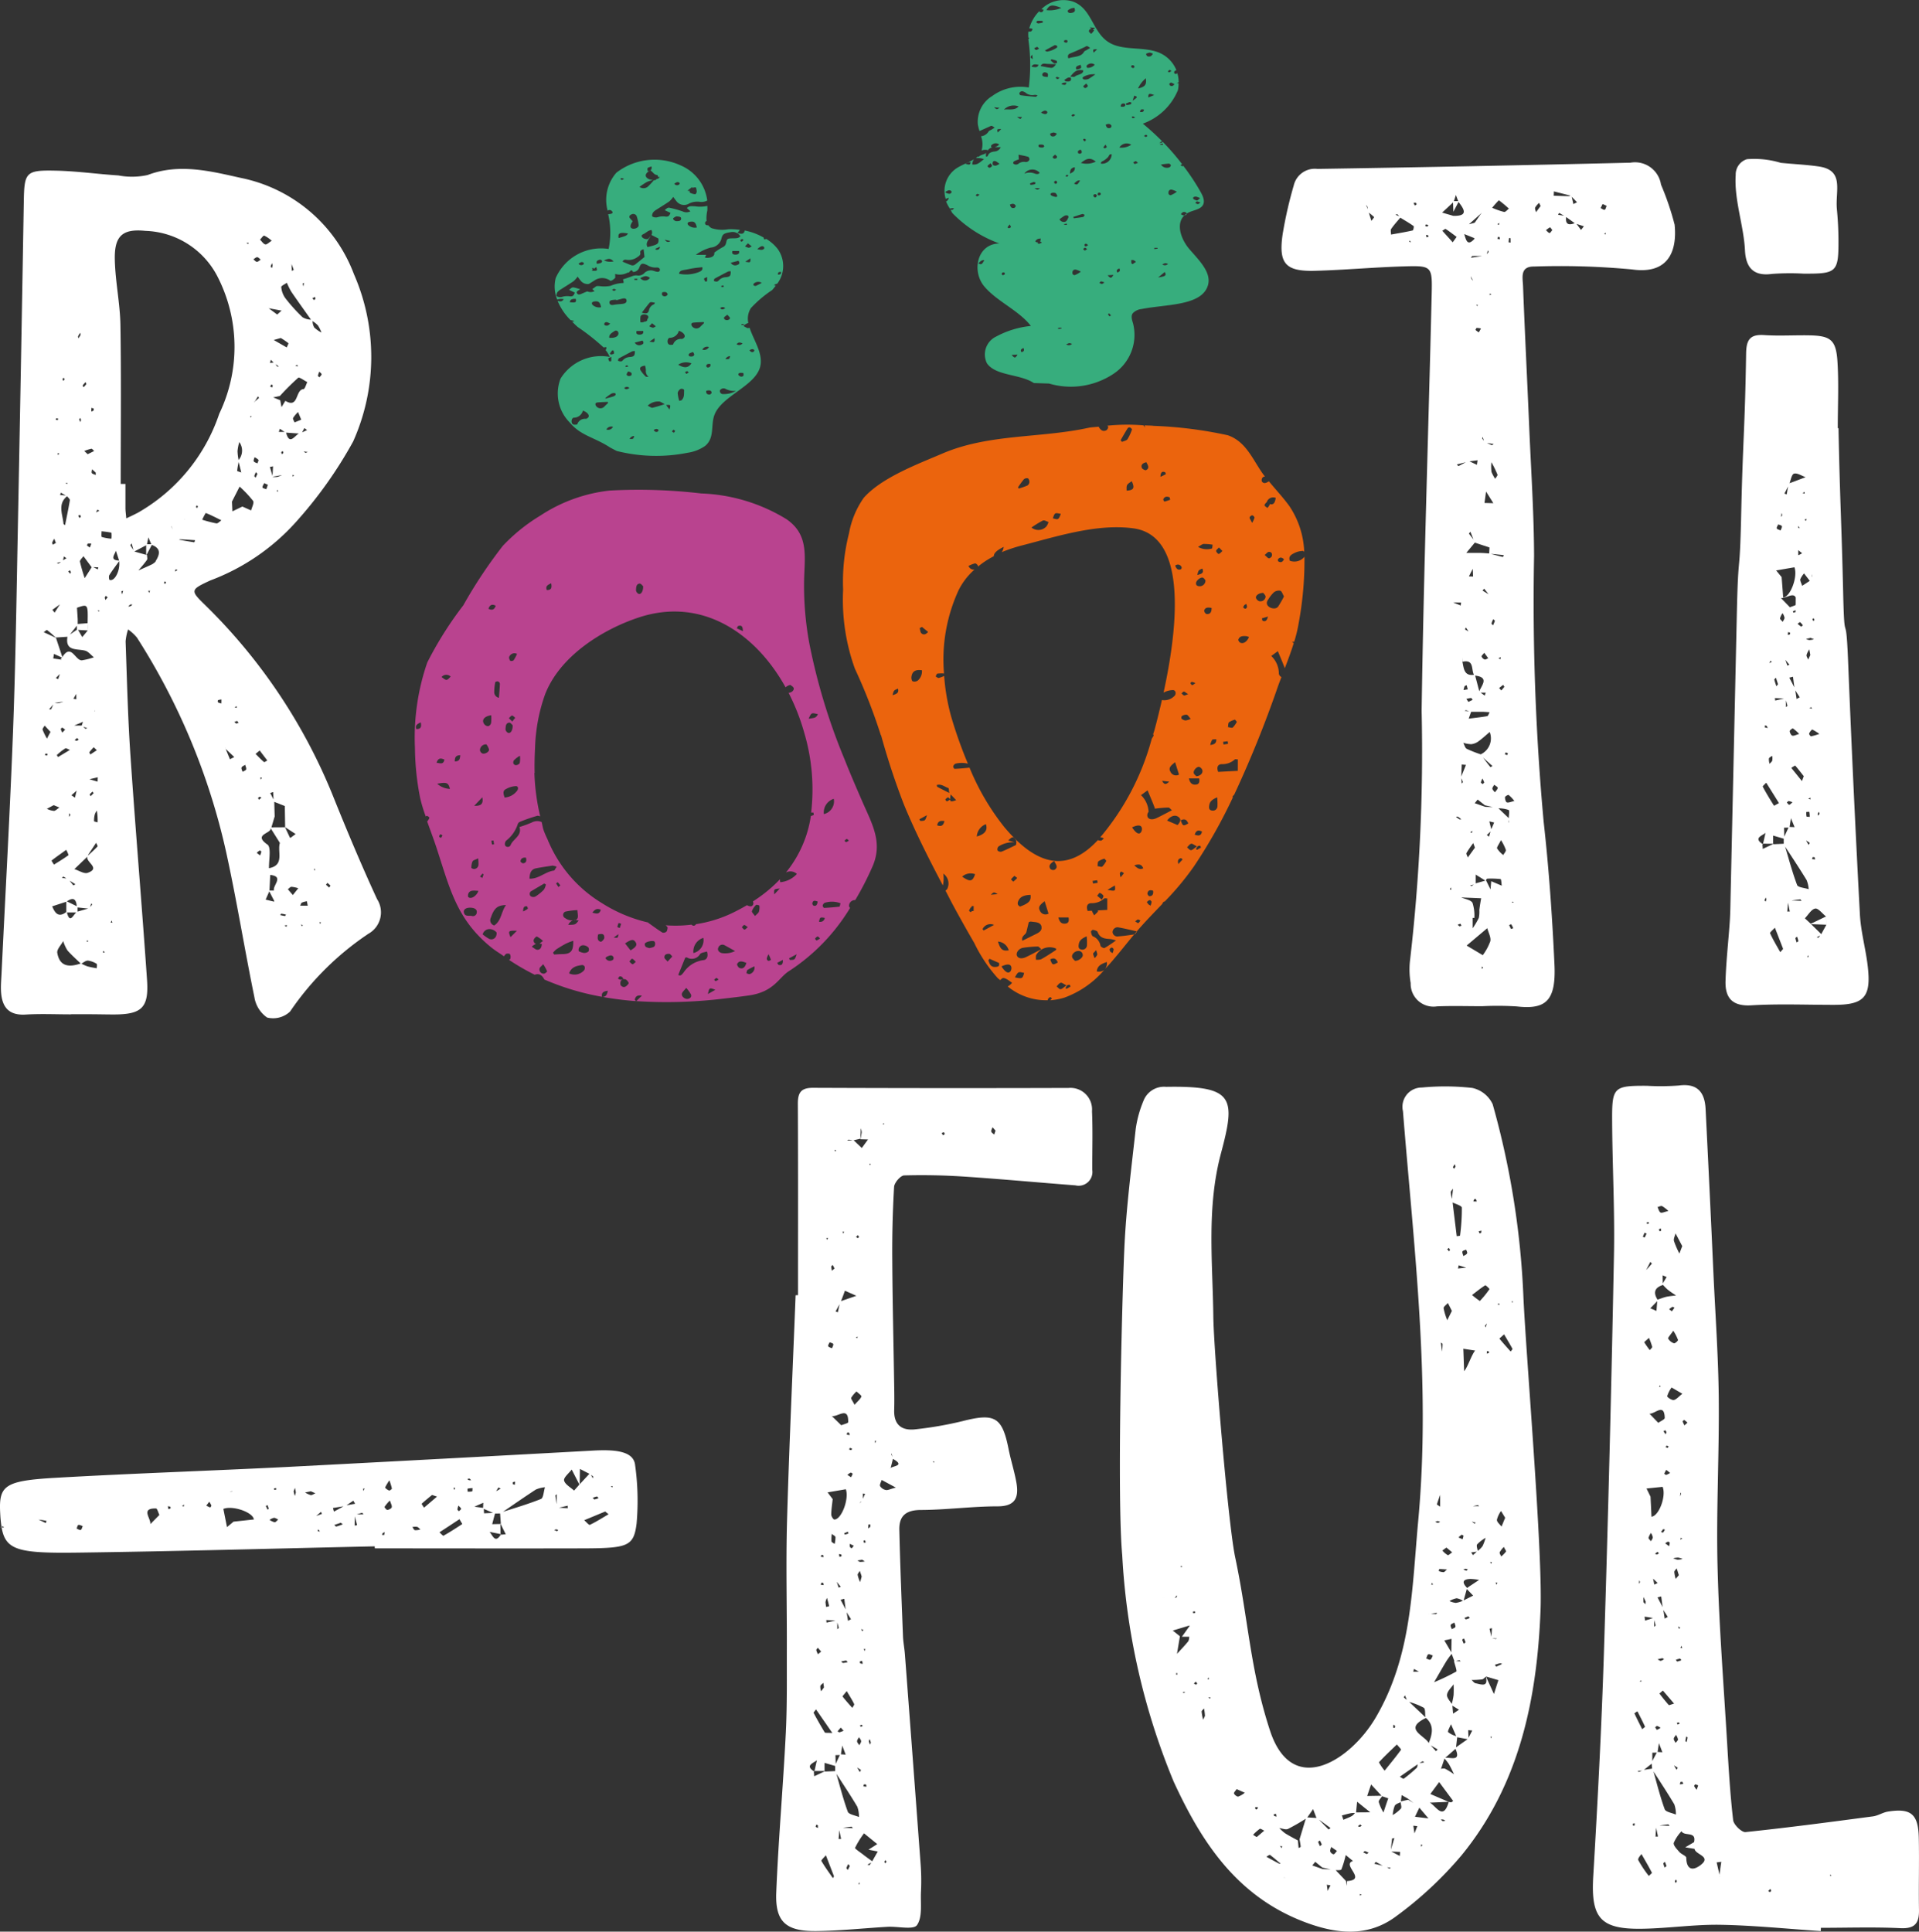 <svg xmlns="http://www.w3.org/2000/svg" width="105.436" height="106.133" viewBox="0 0 105.436 106.133">
  <rect x="0" y="0" width="105.436" height="106.133" fill="#333333" stroke="none"/>
  <g id="Group_6" data-name="Group 6" transform="translate(-64.935 -218.332)">
    <g id="Group_3" data-name="Group 3" transform="translate(64.935 227.026)">
      <path id="Path_1" data-name="Path 1" d="M85.367,308.911a15.869,15.869,0,0,0-4.308,4.278,1.358,1.358,0,0,1-1.26.327,1.681,1.681,0,0,1-.7-1.125c-.545-2.655-.973-5.335-1.554-7.981a36.535,36.535,0,0,0-4.9-11.773,2.552,2.552,0,0,0-.485-.445,2.838,2.838,0,0,0-.136.66c.075,2.089.124,4.182.266,6.268.279,4.121.63,8.237.913,12.355.1,1.513-.3,1.876-1.848,1.873-.391,0-.78-.01-1.17-.012s-.78,0-1.17,0v.006c-.829,0-1.66-.039-2.486.011-.967.058-1.313-.454-1.352-1.31-.013-.289.012-.581.027-.872.215-4.472.466-8.943.636-13.418.136-3.647.189-7.3.26-10.947q.177-9.053.33-18.107c.027-1.625.1-1.749,1.743-1.714,1.155.023,2.306.188,3.46.263a4.007,4.007,0,0,0,1.6-.023c1.754-.669,3.539-.192,5.154.165a8.409,8.409,0,0,1,6.183,5.284,11.348,11.348,0,0,1-.045,9.193,23.553,23.553,0,0,1-3.18,4.465,11.933,11.933,0,0,1-4.661,3.166c-1.106.509-1.11.555-.313,1.332a30.765,30.765,0,0,1,7.12,10.692c.743,1.844,1.516,3.679,2.348,5.486A1.345,1.345,0,0,1,85.367,308.911Zm-17.9-11.2a3.408,3.408,0,0,0,.238.481c.051-.1.1-.2.193-.368l-.322-.35C67.534,297.551,67.445,297.646,67.465,297.708Zm.056-5.368.676.311q.174.53.35,1.058c.49-.784.711.211,1.08.177a4.032,4.032,0,0,0,.654-.165c-.162-.126-.307-.322-.488-.367-.454-.113-1.1.045-.965-.762l-.644.041c-.158-.139-.312-.286-.479-.411-.023-.015-.121.077-.183.119Zm.07,6.749a.312.312,0,0,0,.106.03c.016,0,.028-.051.04-.08a.3.3,0,0,0-.106-.031c-.016,0-.027.054-.04.082Zm.485,3.072c.107-.009.206-.121.308-.188l-.313-.129-.375.2a1.051,1.051,0,0,0,.379.113Zm-.258-5.582c.039,0,.1.011.112-.006.043-.084.078-.173.114-.26Zm.133,8.312a2.292,2.292,0,0,0,.136.219c.273-.17.545-.334.8-.52a1.462,1.462,0,0,0-.129-.291c-.273.2-.546.386-.809.593Zm.041-17.476c-.012.033.02.081.031.121l.17-.1c-.03-.076-.062-.154-.091-.23a1.18,1.18,0,0,0-.111.205Zm.772,20.3v-.565l-.775.253c.154.378.352.64.774.311ZM68,291.113l.124.156.292-.454-.417.3Zm.505,2.739-.045-.038.069-.075c-.147-.067-.293-.136-.441-.2l-.04.248c.151.021.3.045.456.067Zm-.378,2.383a.927.927,0,0,0,.22.006,1.46,1.46,0,0,0,.257-.088Zm.06-15.571a.28.28,0,0,0,.1.027c.014,0,.023-.045.035-.072a.248.248,0,0,0-.1-.027c-.015,0-.025.046-.036.072Zm.006,14.2.127.061.091-.282c-.075.072-.148.144-.219.22Zm.273-6.386-.222.067c.033.01.077.039.1.027a1.24,1.24,0,0,0,.125-.094Zm-.221,10.617c-.007.006.068.105.07.108l.65-.392c-.088-.03-.205-.109-.258-.08a2.884,2.884,0,0,0-.461.364Zm1.314,11.454c-.245-.236-.5-.461-.727-.717a2.087,2.087,0,0,1-.235-.517c-.116.217-.358.454-.327.646C68.4,310.735,68.938,310.76,69.557,310.546ZM68.376,282.52l-.088-.019.029.12Zm.048,2.285.314.027c-.091-.051-.182-.1-.269-.154-.015.043-.031.084-.045.127Zm.119,12.784c-.012-.006-.085.061-.08.083a.95.95,0,0,0,.084.19l.154-.163a.894.894,0,0,0-.157-.111Zm.417-12.5c.01-.062-.1-.144-.149-.218h0c-.538.432-.243.994-.2,1.514,0,.028.057.052.088.078.089-.458.189-.914.264-1.375Zm-.347,20.686c-.015-.008-.06.042-.091.064l.245.038A1.392,1.392,0,0,0,68.612,305.776Zm-.052-27.334c0,.03.029.062.045.094.023-.027.045-.055.069-.081l-.05-.094c-.023.025-.061.051-.065.079Zm.073,9.742c-.016.07-.033.139-.048.209l.19-.112Zm.091-4.029.082.05.018-.07ZM69.34,307.4c-.028-.366-.168-.526-.543-.265l.541.263Zm-.54.342c.159.633.337.159.511,0q-.256,0-.513,0Zm.16-18.805-.085.072.11.128.035-.1c-.022-.036-.041-.071-.062-.1Zm-.045,13.549c.027-.033.051-.067.077-.1-.023-.035-.045-.07-.069-.1,0,.066-.007.134-.01.2ZM68.953,306c.065.085.129.172.2.253.006.008.074-.039.114-.059-.1-.066-.209-.131-.313-.195Zm.395-14.014c-.128.162-.256.323-.383.485l.383-.261Zm-.3,9.317c.065.045.129.091.194.132l.091-.386Zm.268-5.275c0-.1,0-.2-.006-.292-.052.087-.1.175-.154.263Zm.294,1.449c.024-.07.049-.139.073-.21l-.485.208.411,0Zm.321,7.193-.721.691c.245.076.532.273.727.206.752-.263-.131-.589-.007-.9Zm-.567-6.507a.859.859,0,0,0-.14.109l.114.045c.036-.022.073-.045.11-.065-.031-.033-.075-.094-.086-.089ZM69.352,291c.014.21.027.42.041.63,0,.087,0,.175,0,.263l.545-.045c0,.136,0,.268.006.4l-.531-.03.231.395c.1-.121.2-.243.3-.363,0-.136,0-.269-.007-.4.022-1.057.021-1.059-.583-.85Zm.62,16.529-.586-.062v.227c.194-.054.39-.11.584-.165Zm-.558-31.44c-.013.028.012.074.02.112l.115-.187c0-.041-.01-.083-.016-.124a1.458,1.458,0,0,0-.121.2Zm.149,9.933a.413.413,0,0,0-.03-.122l-.106.033c.017.041.031.084.045.124.031-.011.089-.023.089-.036Zm.012-5.337-.034-.115c-.022.03-.068.064-.064.091a.524.524,0,0,0,.073.136c.007-.037.015-.076.024-.113Zm-.06,7.781a9.387,9.387,0,0,0,.262.908l.39-.608h-.015l-.443-.6C69.64,288.272,69.5,288.386,69.516,288.47Zm.921,22.1a1.185,1.185,0,0,0-.481-.178c-.117-.005-.238.1-.358.167a2.171,2.171,0,0,0,.342.153,5.078,5.078,0,0,0,.5.1c0-.083.03-.22-.006-.239Zm-.766-31.782c-.011.017.028.068.045.1a1.12,1.12,0,0,0,.148-.167c.013-.022-.024-.075-.038-.114a1.486,1.486,0,0,0-.155.177Zm.149,18.862c.017.013.066-.017.1-.028l-.218-.082A1.208,1.208,0,0,0,69.82,297.654Zm.323-15.382a2.487,2.487,0,0,0-.387.124l.185.176.357-.175c-.052-.045-.111-.133-.156-.125Zm-.283,27.047.091.052.014-.082Zm.2-21.619.084-.21a.661.661,0,0,0-.182-.006c-.027.006-.066.091-.058.1a1.05,1.05,0,0,0,.156.116Zm.346,16.223c-.131.2-.263.395-.394.593-.023.036-.041.078-.061.117.182-.166.363-.329.532-.508.022-.024-.049-.134-.077-.2Zm-.132-5.25a3.149,3.149,0,0,0-.239.273c-.013.018.035.081.055.124l.354-.234Zm.223,1.65-.459.11.449.13c0-.082.005-.163.01-.243Zm-.395,1.041c.056-.055.111-.11.166-.166l-.057-.088a1.169,1.169,0,0,0-.153.147c-.012.014.028.068.044.105Zm.041,5.883c-.022.07-.045.139-.067.208.038-.045.077-.087.111-.136.006-.009-.029-.049-.045-.074Zm0-27.215v.2l.123-.056c0-.039.02-.1,0-.112s-.08-.026-.124-.035Zm.24,3.548-.2-.182c-.007.073-.045.169-.011.214s.14.071.215.1Zm.117,5.323.027-.116-.281-.011Zm-.011,13.9c0-.131,0-.262-.011-.392-.006-.085-.02-.171-.033-.258a.806.806,0,0,0-.109.2,1.323,1.323,0,0,0-.045.382c0,.023.129.042.2.065Zm-.165-6.1v-.091c0,.034-.011.068-.017.1a.085.085,0,0,1,.016-.012Zm.268-11.028c-.041-.016-.091-.053-.121-.04s-.039.074-.069.136l.19-.1Zm-.111,16.443h-.009s0,.006-.006.009Zm.1-10.968-.1.023.091.043Zm.136-4.029a2.592,2.592,0,0,0,.529.094,1.567,1.567,0,0,0,0-.332,5.373,5.373,0,0,0-.542-.075c0,.112-.021.3.015.313Zm.185,22.8-.122-.045v.087Zm.139-19.486-.1-.081c-.021.033-.058.062-.059.095a.4.4,0,0,0,.037.131Zm.628-1.983c-.182.252-.371.5-.537.762-.041.064-.018.256.016.266.281.093.59-.526.523-1.025ZM71.3,308.307l-.041-.124-.057.111Zm.366-19.9c-.058-.182-.116-.361-.175-.541-.068.224-.363.518.177.543Zm.984-2.6a9.875,9.875,0,0,0,4.521-5.47,8.463,8.463,0,0,0-.11-7.557,4.622,4.622,0,0,0-3.949-2.487c-1.275-.131-1.707.293-1.681,1.57.024,1.2.287,2.4.308,3.6.048,2.91.016,5.823.016,8.734l.261,0c0,.438,0,.876,0,1.313,0,.193.031.386.045.579.2-.093.4-.185.588-.286Zm-.764,4.258c-.031.012-.086.02-.091.036a.541.541,0,0,0,.032.159c.029-.084.045-.138.061-.193Zm.511.761c-.04,0-.088-.014-.117,0a.623.623,0,0,0-.112.112.552.552,0,0,0,.13-.029.453.453,0,0,0,.1-.083Zm.057-2.993c-.033-.123-.066-.246-.1-.368-.024.036-.077.091-.067.107.051.094.112.177.169.264Zm.7.261v-.527l-.65.344Zm.509.363c.238-.374.33-.713-.2-.908l-.288.548.024.007c0,.091.04.205,0,.264-.143.206-.313.393-.474.586.255-.114.511-.223.761-.344a1.009,1.009,0,0,0,.195-.154l-.014.006Zm-.389-1.324c-.025.125-.05.251-.074.376h.235c-.052-.123-.106-.246-.159-.372Zm.095,2.933-.1,0,.045.123Zm.867-.48c0-.011-.045-.022-.069-.032a.356.356,0,0,0-.03.1c0,.01.045.021.072.031a.349.349,0,0,0,.029-.1Zm.383-2.89-.082-.173-.011.006.095.172Zm.254,2.233-.1-.045c-.013.042-.027.085-.039.129a1.3,1.3,0,0,0,.137-.079ZM75.8,287.4a.563.563,0,0,0,.042-.111c-.27-.017-.54-.037-.81-.049a.136.136,0,0,0-.07.022c.28.053.559.1.839.143Zm-.516-1.284-.011.024.015-.007a.029.029,0,0,0,0-.012Zm.706-.7c0-.014-.045-.024-.071-.036a.3.3,0,0,0-.022.1c0,.015.045.025.07.037a.3.3,0,0,0,.025-.1Zm1.291.777c-.318-.156-.58-.293-.855-.4a3.671,3.671,0,0,0-.193.371,7.083,7.083,0,0,0,.772.2c.084.017.184-.1.277-.164Zm.009,9.848a.776.776,0,0,0-.188.037.145.145,0,0,0,0,.121.732.732,0,0,0,.184.058Zm.232,2.714c0-.017,0-.033,0-.049l-.01.015c.007.016.012.027.016.038Zm.472.45q-.236-.227-.471-.449c.077.189.156.38.234.569Zm1.032-14.078a6.242,6.242,0,0,0-.738-.783l-.422.828q.013.266.025.532l.548-.264.481.214c.043-.177.178-.421.108-.523Zm-.794,12.2c-.029-.037-.055-.1-.088-.1s-.1.034-.147.054c.036.028.071.055.105.084Zm-.223-.867.12.045v-.094Zm.144-12.983c0,.023.149.06.227.091l-.144-.575a4.139,4.139,0,0,0-.083.485Zm.02-1.087a2.844,2.844,0,0,0,.06.491.792.792,0,0,0,.036-.984,2.712,2.712,0,0,0-.095.493Zm.472,17.492c.024-.07-.029-.166-.05-.251-.07.049-.176.084-.2.15s.034.155.056.235c.069-.044.177-.074.2-.135Zm.018-28.914.1.049.009-.085Zm.205,9.5.031.085.045-.075Zm.176-8.61c.065.048.127.134.193.136s.14-.076.21-.12c-.064-.048-.127-.132-.193-.134s-.14.073-.211.117Zm.275,11.012a.685.685,0,0,0-.212-.139c-.017.075-.067.168-.041.223s.129.079.2.116c.02-.07.079-.162.053-.2Zm.04-3.4s-.045-.055-.065-.085l-.169.273-.051.022.024.007c.086-.071.175-.142.261-.218Zm-.094,4.171-.081-.091a1.121,1.121,0,0,0-.088.207c-.005.026.045.065.07.1.033-.072.066-.142.1-.213Zm-.1,15.39c.153.151.3.311.463.447.026.021.136-.063.182-.084l-.419-.55Zm.318,5.368c0-.015-.076-.07-.094-.061a1.031,1.031,0,0,0-.162.128l.185.144a1.2,1.2,0,0,0,.071-.211Zm.006-2.967-.1-.05c-.03.023-.077.043-.083.07s.031.064.048.1Zm-.078-30.655c.095.091.177.23.288.26.078.021.2-.106.352-.2a1.577,1.577,0,0,0-.409-.281C79.584,270.539,79.487,270.7,79.41,270.774Zm.013,29.543.025.123.067-.1Zm1.078,3.6-.034.016.033-.016c-.169-.27-.339-.538-.508-.809.06.3-.991.332-.178.9.223.154.078.84.087,1.3.876-.162.447-.906.6-1.39Zm-.663-19.676-.2-.091c-.035.08-.1.163-.093.236.006.045.136.068.21.1l.084-.246Zm.347,22.911V307.1c-.091-.173-.179-.345-.268-.517q-.1.227-.2.454l.47.114Zm.409-32.481-.707-.129.465.345Zm-.625,31.008q-.02.43-.041.858h.247c-.084-.283.579-.774-.205-.858Zm.125-21.927c.011-.175.02-.35.031-.524l-.174.035Zm.059-6.227-.148-.151c-.017.057-.033.115-.051.171Zm-.184,23.651.182.358c-.007-.136-.013-.273-.02-.409Zm.045-22.439c-.014.041-.028.081-.043.121l.109.029a.286.286,0,0,0,.025-.115c0-.017-.06-.024-.094-.037Zm.06-6.674a.843.843,0,0,0-.079.178c-.006.025.042.062.065.093l.042-.136c-.01-.045-.022-.091-.03-.137Zm.118,29.6c.007.266.014.53.022.8l-.179.6.749-.005.273.581.038-.02-.03.036.3-.224-.576-.377q-.009-.582-.018-1.163Zm.425-17.955-.508.091a.036.036,0,0,0,0,.01,1.135,1.135,0,0,0,.248,0,1.42,1.42,0,0,0,.255-.1Zm.182-4.08c.747.451.536-.613,1-.645.078-.005.139-.25.208-.384-.172-.086-.441-.288-.5-.238a13.444,13.444,0,0,0-1.006,1l-.371.079.377.151.014.023c.024.119.045.24.071.36.07-.118.139-.232.207-.345Zm.079-2.932c.031-.082.109-.219.088-.237a4.053,4.053,0,0,0-.417-.283l-.388.11Zm-.61.918a1.233,1.233,0,0,0,.074.124c.012.015.068,0,.1,0Zm.136,7-.03-.1-.049.086Zm.352-3.277-.257-.174-.057.171Zm-.236,26.546a2.435,2.435,0,0,0,.257.054c.017,0,.041-.051.062-.078a2.262,2.262,0,0,0-.258-.054c-.018-.005-.042.048-.062.075Zm.055-34.5a1.233,1.233,0,0,0,.216.594,9.124,9.124,0,0,0,.956,1.06.937.937,0,0,0,.462.131c-.363-.51-.727-1.016-1.08-1.532a3.793,3.793,0,0,1-.245-.494c-.11.078-.318.17-.31.238Zm.112,9.1c.005-.031-.024-.068-.039-.1-.025.025-.066.049-.07.077s.023.07.036.105c.025-.029.066-.052.072-.082Zm.2,25.948-.136.029.113.073Zm-.11-5.391.017.011v0h-.01l-.008-.018Zm.772-21.615-.708-.049c.187.71.461.179.707.046Zm-.035,24.986a1.687,1.687,0,0,0-.376-.081c-.067,0-.133.086-.2.134.085.1.17.2.273.318.123-.152.213-.262.3-.373Zm-.376-34.3.022.38c.035-.021.1-.053.1-.06-.037-.11-.081-.216-.124-.323Zm.136,11.6-.087-.012.033.105Zm.4-3.043c-.045-.112-.093-.224-.174-.422a1.522,1.522,0,0,0-.275.327c-.023.061.052.161.082.243.123-.055.245-.1.367-.153Zm-.186-2.927c-.009-.029-.02-.058-.03-.088l-.115.036Zm.543,29.628c-.021-.109-.034-.176-.048-.245a1.14,1.14,0,0,0-.276.075c-.045.027-.063.111-.091.17Zm-.273,1.061-.1-.027c.02.034.041.067.063.1a.76.76,0,0,1,.036-.075Zm-.032-27.069.268-.125-.146-.108c-.042.075-.083.154-.123.232Zm.034-8.176a.538.538,0,0,0,.025.153c.023-.086.036-.136.05-.184-.028.007-.077.013-.077.029Zm.28,9.253-.236-.027.109.08c.041-.02.084-.038.126-.056ZM82.286,274l.085.091c.028-.018.076-.033.08-.055a.333.333,0,0,0-.027-.118Zm.3,1.484a1.384,1.384,0,0,0-.291-.233.754.754,0,0,0,.091.345,1.574,1.574,0,0,0,.4.283,2.01,2.01,0,0,0-.2-.4Zm-.146,29.934-.027-.1-.042.094Zm.353-27.241c0-.048-.079-.1-.126-.15a1.336,1.336,0,0,0-.076.227c0,.024.055.058.085.087.041-.061.115-.114.116-.169Zm-.031,30.109-.086-.009.033.1Zm.522-2.012a1.671,1.671,0,0,0-.169-.156c-.027.034-.055.069-.083.1l.176.156c.026-.04.08-.1.075-.108Z" transform="translate(-65.123 -266.302)" fill="#fff"/>
      <path id="Path_2" data-name="Path 2" d="M452.33,270.964a42.263,42.263,0,0,0-5.387-.16c-.783-.01-.623.61-.605,1.062.1,2.621.234,5.241.344,7.861.1,2.334.257,4.668.263,7a132.873,132.873,0,0,0,.527,14.593c.292,2.6.471,5.215.593,7.829.091,1.975-.446,2.495-2.068,2.309a16.659,16.659,0,0,0-1.9-.012c-.829,0-1.66-.027-2.487.009a1.253,1.253,0,0,1-1.445-1.276,4.442,4.442,0,0,1-.045-1.166,99.668,99.668,0,0,0,.647-13.8c.112-7.637.372-15.272.553-22.909.036-1.513,0-1.551-1.479-1.509-1.648.045-3.292.2-4.939.244-1.62.042-2.006-.4-1.771-2.01a22.6,22.6,0,0,1,.61-2.68,1.189,1.189,0,0,1,1.3-.908q8.6-.134,17.2-.342a1.444,1.444,0,0,1,1.678,1.206,15.282,15.282,0,0,1,.748,2.2C454.811,269.944,454.336,271.249,452.33,270.964ZM437.8,267.651a.705.705,0,0,0-.008-.112c-.009-.045-.053-.084-.081-.127C437.744,267.491,437.774,267.572,437.8,267.651Zm.359.441a3.141,3.141,0,0,0-.291-.246l.136.448a1.759,1.759,0,0,0,.154-.2Zm2.164.487c-.233-.166-.483-.308-.727-.459-.172.2-.353.4-.5.615-.05.071-.009.207-.011.313.4-.072.8-.136,1.193-.227C440.311,268.815,440.355,268.6,440.325,268.579Zm-.991-.618.2.082a1.22,1.22,0,0,0-.1-.11c-.014-.012-.065.017-.1.026Zm.848,1.511-.065-.1c-.012.024-.024.045-.036.07Zm.318-2.086c-.019-.03-.032-.077-.058-.085a.294.294,0,0,0-.119.017l.075.136.1-.068Zm.463,1.191a.447.447,0,0,0,.127.034c.015,0,.029-.055.045-.085a.42.42,0,0,0-.126-.032c-.016,0-.03.054-.044.084Zm.182.59c-.007-.027-.007-.069-.025-.079a.318.318,0,0,0-.109-.019c.01.045.02.087.03.131.036-.009.072-.02.106-.032Zm.749-1.326.616.179c.84.019.6-.36.287-.764-.094.182-.189.361-.283.541-.007-.171-.013-.343-.019-.514-.2.188-.4.374-.6.56Zm.581,1.635.218-.3c-.236-.173-.414-.315-.605-.436-.028-.018-.119.066-.182.1l.57.631Zm-.071,35.57-.027-.131-.061.115Zm.094-15.787.42.171c.006-.055.012-.11.017-.165l-.437-.005Zm.045-22.049h.234l-.125-.337Zm.1,33.819a2.1,2.1,0,0,0,.2.147c.025.015.071,0,.108,0a1.535,1.535,0,0,0-.182-.139c-.033-.017-.083,0-.124,0Zm.548-19.473-.484.121c.029.032.076.1.086.091.135-.065.267-.137.4-.212Zm-.234,25.469c-.021-.038-.042-.109-.06-.108a.484.484,0,0,0-.148.056l.1.085Zm.7-.43c-.029,0-.057,0-.085,0v.57a4.225,4.225,0,0,0,.338-.571,1.686,1.686,0,0,0,.029-.43c.025-.217.062-.433.1-.649l-1.094-.045c.214.095.532.134.62.3a2.27,2.27,0,0,1,.1.834Zm-.711-7.767.26-.64-.234-.023q-.013.333-.025.664Zm.005.1c.006.095.013.19.02.285.024-.03.072-.067.066-.087a1.6,1.6,0,0,0-.086-.2Zm.062-6.408c0-.085.007-.168.011-.252-.007.076-.013.153-.02.227.085.369.08.823.641.742-.163-.277.028-.863-.631-.716Zm1.495,3.861c-.208.174-.409.363-.627.519a.812.812,0,0,1-.392.149,1.688,1.688,0,0,1-.431-.076c.061.114.094.278.188.33a6.426,6.426,0,0,0,.757.3l.006.007a.967.967,0,0,0,.5-1.232Zm-1.206-2.345c-.019-.076-.039-.152-.057-.227-.039.018-.1.028-.115.057a1.078,1.078,0,0,0-.057.208Zm-.193-25.016c.1.307.162.7.557.269v-.045Zm.018,26.2.247.02a1.687,1.687,0,0,0-.166-.056c-.022,0-.053.024-.08.037Zm.08-4.585-.062.107.2.109c-.047-.072-.1-.144-.141-.215Zm.014-4.094c.248,0,.5,0,.745,0,.171,0,.343.018.514.029.006-.109.013-.219.018-.329l-.808-.265Zm.351,8.071c-.028-.036-.057-.1-.084-.1a1.515,1.515,0,0,0-.262.048l.112.165Zm.125,8.123c-.034-.1-.063-.174-.091-.254a5.853,5.853,0,0,0-.372.545c-.029.053.045.163.073.248l.389-.537Zm.681,4.421-1.136.958.886.528a2.954,2.954,0,0,0,.415-.768c.044-.216-.106-.476-.167-.716Zm.126-11.864c-.125-.007-.249-.02-.374-.022-.214,0-.428,0-.642,0q-.067.188-.133.377c.34-.045.681-.078,1.017-.139.053-.012.087-.139.13-.213Zm-1.136-26.809.3-.078v-.029l.015.025c.121-.173.242-.348.363-.521l-.009-.013-.022.038-.649.579Zm.227,19.355c-.005-.142-.011-.284-.017-.426-.07.139-.14.278-.211.417l.227.01Zm-.227-2.359c.08.11.164.216.248.323-.054-.14-.11-.282-.164-.422-.03.035-.091.092-.085.1Zm.029-3.971.409.191c.011-.083.024-.166.037-.249Zm.034,23.307c.028.012.066.041.083.031a1.284,1.284,0,0,0,.117-.083Zm.1-2.9c.014-.035.026-.07.038-.1l-.134.066c.031.015.064.028.1.041Zm-.033-30.444a.48.48,0,0,0,.1.11l-.136-.243a1.031,1.031,0,0,0,.039.134Zm.569-1.243c-.17,0-.342-.007-.512,0-.027,0-.052.062-.078.094.2-.029.393-.06.59-.09Zm.629,30.282-.454-.105-.395-.314-.161.2.576.2.434.015Zm-.987-7.231c.076.287.153.575.227.863.141-.346.558-.765-.229-.861Zm.023-18.987a1.152,1.152,0,0,0,.177.13c.04-.07.082-.14.122-.211a1.109,1.109,0,0,0-.235-.032c-.025,0-.074.106-.065.116Zm.535,30.252-.528-.329c0,.16,0,.318,0,.48q.263-.072.526-.149Zm-.451-31.569.055-.058h-.11ZM444,294.211l.232.169c.018-.054.038-.109.057-.163-.1,0-.193,0-.289,0Zm.108,4.72a1.165,1.165,0,0,0-.086.22c0,.023.06.06.091.091.033-.031.1-.07.091-.091a1.1,1.1,0,0,0-.1-.217Zm-.051-6.705a.3.3,0,0,0,.17.169c.051.018.129-.041.2-.066-.072-.1-.144-.2-.221-.3-.065.088-.158.16-.146.2Zm.093,17.079-.093-.025.027.122Zm-.056-29.051a1.445,1.445,0,0,0,.091.123l-.063-.21c-.01.033-.038.074-.028.09Zm.347,8.552-.238-.3c-.03.033-.062.066-.091.1.109.07.218.136.329.2Zm-.3,8.98c.131.174.262.349.4.519.007.009.079-.033.121-.051Zm.078-13.99.488.012c-.133-.214-.268-.427-.4-.641-.029.213-.058.425-.087.634Zm.951,21.028c-.022-.127-.025-.359-.066-.363a4.759,4.759,0,0,0-.715-.024.091.091,0,0,0-.078.105l.241.488c.012-.15.026-.3.039-.452Zm-.826-2.786.127.091c.026-.094.052-.189.08-.284-.068.069-.138.134-.207.2Zm0-31.912a1.15,1.15,0,0,0,.1-.12c.011-.016-.023-.061-.036-.091-.02.072-.042.144-.064.215Zm.284,10.49c.02.009.062-.04.094-.062l-.363-.052a2.84,2.84,0,0,0,.27.119Zm-.034,21.1.157-.363-.265-.063c.036.144.071.288.108.43Zm-.1-29.347.109-.022-.091-.06Zm.741,14.393a.488.488,0,0,0,.045-.1c-.222-.023-.446-.048-.669-.067a.117.117,0,0,0-.03,0c.218.06.436.118.654.169Zm-.628-4.667a2.13,2.13,0,0,0,.2.373c.045-.079.145-.175.126-.233a5.767,5.767,0,0,0-.334-.681,2.5,2.5,0,0,0,.008.545Zm.084,8.421a1.609,1.609,0,0,0,.1-.246c.005-.02-.06-.057-.094-.087a1.366,1.366,0,0,0-.091.23c-.007.03.052.07.085.107Zm-.051-22.941a3.96,3.96,0,0,0,.657.23c.076.013.176-.117.265-.182a6.7,6.7,0,0,0-.552-.459,4.773,4.773,0,0,0-.369.414Zm.153,32.118c.056-.081.148-.16.154-.245,0-.052-.124-.114-.194-.169-.035.071-.1.144-.1.208s.089.139.138.21Zm.6,3.16a2.559,2.559,0,0,0-.267-.533c-.12.248-.243.393-.211.462a1.509,1.509,0,0,0,.335.358c.052-.093.16-.2.143-.283Zm-.465-33.567.139.018a.4.4,0,0,0-.022-.117c-.008-.014-.055-.009-.083-.012-.011.04-.023.077-.034.114Zm.081-.769.032-.109-.113.068c.028.017.052.03.081.044Zm.537,32.146a1.752,1.752,0,0,0-.559-.091c.188.182.376.359.566.539.006-.165.05-.42-.006-.445Zm-.558-8.324.116.041v-.121Zm.038,1.623.116.136.172-.2c-.023-.038-.045-.075-.07-.111-.072.061-.144.117-.217.174Zm.357,3.543c-.017,0-.027.064-.041.1a.391.391,0,0,0,.125.039c.013,0,.027-.067.039-.1a.329.329,0,0,0-.124-.032Zm.476,2.662a1.935,1.935,0,0,0-.311-.327c-.031-.021-.2.076-.2.126-.006.1.045.265.1.281.1.03.23-.036.412-.077Zm-.289,1.215c0-.051-.008-.1-.012-.154a.155.155,0,0,0-.012.034.413.413,0,0,0,.025.122Zm0-32.148c-.009.079-.021.158-.023.237a.966.966,0,0,0,.106.018c0-.081,0-.162-.005-.242a.54.54,0,0,0-.077-.009Zm.233,37.923a2.12,2.12,0,0,0-.113-.212c-.007-.008-.074.025-.114.038a1.824,1.824,0,0,0,.1.215c.006.011.08-.024.122-.039Zm.027-1.416-.084-.045-.016.065Zm1.473-38.26c-.025-.053-.053-.115-.082-.174a1.063,1.063,0,0,0-.216.258c-.027.067.029.169.048.255.079-.106.159-.217.25-.337Zm.644,1.32c-.045-.053-.109-.159-.125-.152a1.317,1.317,0,0,0-.222.159c.064.056.121.139.194.155.036.011.1-.1.152-.16Zm.078-1.887c.278.008.557.021.835.024a.182.182,0,0,0,.082-.029l-.908-.232c0,.081-.006.16-.009.239Zm.566,1.1c-.091-.052-.177-.105-.268-.154,0,0-.041.065-.062.1Zm.585.409c-.156-.113-.312-.227-.468-.337-.053.408.145.461.468.338Zm-.162-1.45c.03.133.061.267.091.4l.2-.1-.289-.3Zm.665,1.62c-.136-.045-.268-.087-.4-.13l.244.331c.053-.065.105-.132.159-.2Zm1.253-1.123-.222-.1c-.036.075-.073.148-.109.224.075.034.169.112.223.091S450.9,267.535,450.933,267.46Zm-.048,1.565-.026-.1-.055.091Z" transform="translate(-362.658 -264.854)" fill="#fff"/>
      <g id="Group_1" data-name="Group 1" transform="translate(94.805 0)">
        <path id="Path_3" data-name="Path 3" d="M566.574,351.406c-1.512,0-3.027-.064-4.535.026-1.051.062-1.444-.413-1.417-1.336.032-1.06.152-2.118.227-3.177.028-.389.038-.779.045-1.168q.174-7.887.348-15.775c.081-3.752.157-1.781.241-5.533.091-4.133.207-4.691.27-8.826.012-.741.205-1.063.988-1.011.826.055,1.658,0,2.487.015,1.169.022,1.469.248,1.544,1.443.077,1.214.017,2.436.017,3.655h.04c.085,4.227.159,4.879.258,9.106.073,3.162.146.6.272,3.763q.278,6.926.646,13.846c.051.968.328,1.92.435,2.886C568.627,350.987,568.229,351.407,566.574,351.406Zm-2.754-9.13-.581-.17v.449l-.553-.005c.045-.2.091-.4.133-.594-.207.169-.656.285-.169.609.007.091.012.182.019.273l.57-.267v-.016h.033l-.033.027.581-.028c0-.094,0-.186,0-.278Zm-1.144.309-.028-.02a.112.112,0,0,1,0-.015h.037c0,.01-.006.023-.009.035Zm-.006-3.162c.189.357.4.7.618,1.045,0,0,.145-.079.27-.148-.258-.414-.478-.766-.7-1.119-.07.075-.206.19-.191.221Zm.2,6.2c-.011-.039-.021-.077-.031-.115a.865.865,0,0,0-.072.154c0,.017.039.048.06.072.013-.038.028-.075.044-.112Zm-.083-9.459a.585.585,0,0,0,.159.027c-.022-.039-.045-.077-.066-.115l-.087-.03c-.005.042-.018.112-.005.118Zm.219,1.7a.85.85,0,0,0,.036.3c.057-.067.13-.117.148-.182a.852.852,0,0,0,0-.255c-.064.045-.165.08-.179.139Zm.036-5.232c.045-.027.087-.056.129-.084l-.094-.041Zm.745,15.7-.452-1.165c-.091.105-.286.255-.263.308.161.357.367.695.559,1.037Zm-.483-14.785a3.241,3.241,0,0,0,.117.356c.024-.032.045-.064.085-.114-.035-.11-.075-.235-.114-.359-.032.038-.1.085-.089.116Zm.536,1.026-.506-.023c.006.045.012.091.017.136l.488-.114Zm-.436-7.036c.1.121.2.244.3.367q.045.56.086,1.122c.4-.036.813-1.152.618-1.663Zm.035-2.31c.023.056.136.077.21.114.026-.079.086-.167.069-.235-.011-.045-.129-.069-.2-.1-.031.075-.1.168-.081.223Zm.318,4.658a.878.878,0,0,0-.139.279c-.006.06.093.13.146.2.036-.076.1-.153.1-.227a.74.74,0,0,0-.106-.25Zm.766-.5c.036-.87-.54-.282-.856-.333l.495.51c.127-.06.359-.112.362-.178Zm-.851-4.786c.022-.032.061-.063.064-.1a.305.305,0,0,0-.039-.115c-.007.07-.016.141-.024.212Zm.179,17.566.232-.5-.244.007c.005.164.008.327.012.492Zm.007-18.85.126.042.077-.435Zm.04,19.4c.208.706.4,1.418.657,2.106.051.136.417.157.636.231a1.611,1.611,0,0,0-.113-.5c-.38-.623-.782-1.23-1.18-1.837Zm.013-10.266.109.318.113-.05c-.075-.091-.148-.178-.222-.269Zm.031,2.6c.028-.028.084-.06.08-.081-.022-.1-.052-.195-.079-.292,0,.124,0,.249,0,.372Zm.049,5.242c.045.043.1.13.136.121.066-.02.118-.091.174-.139a1.023,1.023,0,0,0-.21-.064c-.033,0-.068.052-.1.081Zm.162,5.986-.1-.483c-.012.161-.023.324-.035.486Zm.02-15.319-.115-.033-.015.154a.381.381,0,0,0,.118-.033c.017-.012.009-.058.012-.089Zm-.045,2.471q.136.266.278.532l-.077-.582c-.066.015-.133.031-.2.05Zm.012,8.2.277.012c-.067-.164-.136-.327-.2-.492q-.035.24-.073.476Zm0-18.883.883-.333c-.217-.075-.466-.248-.641-.192-.122.04-.168.321-.241.524Zm.528,13.773a2.271,2.271,0,0,0-.342-.3c-.025-.014-.182.1-.176.15.008.091.073.227.141.246.091.025.205-.045.377-.094Zm.154,2.593c.023-.065.045-.129.1-.268-.136-.174-.3-.387-.47-.586a1.354,1.354,0,0,0-.215.13Zm-.025,6.576c-.023-.028-.045-.079-.068-.077-.136.011-.272.03-.406.051-.02,0-.041.01-.061.014.014,0,.027,0,.041,0,.165,0,.33.009.5.015Zm-.476-15.911a.464.464,0,0,0,.032.08c.07-.017.139-.039.209-.06l-.038-.1-.2.085Zm.379,4.73c-.081-.127-.162-.255-.243-.383.023.158.048.318.071.475Zm-.078,13.387a1.33,1.33,0,0,0-.068-.233c-.033.029-.1.061-.091.085a1.285,1.285,0,0,0,.066.231C564.563,347.952,564.629,347.921,564.627,347.9Zm-.155-17.827c.016.04.027-5.639.052-5.607.007.009.058-.016.091-.025.007-.042.013,5.638.02,5.595Zm.363-3.475c-.069-.056-.139-.111-.209-.168a1.691,1.691,0,0,0-.109.209c0,.009.08.076.109.067a1.08,1.08,0,0,0,.21-.108Zm-.051,4.034.094-.068a.9.9,0,0,0-.152-.178c-.018-.012-.093.058-.142.091.065.054.132.106.2.156Zm-.078-5.405c-.024-.042-.048-.084-.071-.126-.013.03-.027.058-.04.087Zm.239,2.478a1.149,1.149,0,0,0-.208.318c-.022.088.051.2.1.366.193-.125.307-.2.419-.273-.106-.138-.211-.274-.316-.412Zm.029-4.377v-.1l-.119.056Zm.105,1.384-.12.039.1.067ZM566.164,347c-.007-.15-.017-.3-.024-.452-.2-.156-.424-.461-.591-.432-.214.039-.38.345-.568.535l.314.29.011.011.833-.4c.007.15.017.3.024.452l-.842-.032c.188.182.374.363.561.548v0c.093-.172.187-.342.279-.514Zm-.874-15.756-.248.06a.685.685,0,0,0,.194.058,1.225,1.225,0,0,0,.248-.045C565.417,331.29,565.353,331.267,565.29,331.241Zm-.245,11.129c.045.082.094.163.14.246a1.153,1.153,0,0,0,.066-.114c-.069-.047-.138-.089-.209-.133Zm.016-1.568a.955.955,0,0,0,.01.25c.006.022.111.016.178.024a1.533,1.533,0,0,0-.022-.273c-.006-.014-.11,0-.168,0Zm.221-8.614c-.026-.146-.042-.232-.058-.318a1.183,1.183,0,0,0-.151.31c-.012.078.059.17.093.255.044-.1.089-.2.114-.248Zm-.094,16.586-.031-.1-.045.1Zm.1-8.655v-.1l-.123.052Zm.494-3.6a3.058,3.058,0,0,0-.4-.246.616.616,0,0,0-.168.224c-.012.036.077.154.109.15a3.151,3.151,0,0,0,.451-.13Zm-.56-1.436.152.055c-.011-.029-.022-.056-.033-.085Zm.13-7.348c0,.058.008.116.012.174a.359.359,0,0,0,.009-.058.519.519,0,0,0-.024-.117Zm.165,15.567c-.019-.021-.07-.013-.106-.018l-.04.108.17.022c-.01-.04,0-.089-.027-.113ZM565.4,330.2a.456.456,0,0,0,.028.107c.026-.01.074-.019.074-.029a.463.463,0,0,0-.025-.107c-.03.009-.08.019-.08.028Zm.426,17.393-.194.1c.034.008.088.033.1.019a.975.975,0,0,0,.089-.117Zm-.068-6.792a.3.3,0,0,0-.06.081.523.523,0,0,0-.008.125c.031-.029.079-.052.091-.087s-.016-.08-.025-.12Z" transform="translate(-560.621 -304.889)" fill="#fff"/>
        <path id="Path_4" data-name="Path 4" d="M569.055,265.146c.059.436-.05.974,0,1.483.053.56.083,1.109.086,1.674.009,1.792-.1,1.867-1.913,1.86a13.229,13.229,0,0,0-1.753.016c-1.027.136-1.424-.379-1.47-1.294-.069-1.374-.6-2.776-.51-4.142a.88.88,0,0,1,.616-.869,5.031,5.031,0,0,1,1.862.2c.693.07,1.4.1,2.086.2C568.77,264.378,569,264.711,569.055,265.146Z" transform="translate(-562.935 -263.821)" fill="#fff"/>
      </g>
      <path id="Path_5" data-name="Path 5" d="M305.228,535.4a.756.756,0,0,1-.925.848c-2.019-.154-4.037-.343-6.057-.478-1.114-.075-2.235-.1-3.35-.068-.2,0-.542.4-.556.628-.08,1.352-.112,2.709-.1,4.065.013,2.29.07,4.58.105,6.87.007.438.013.877,0,1.317-.029.839.427,1.164,1.19,1.068a20.157,20.157,0,0,0,2.554-.445c1.783-.459,2.192-.232,2.541,1.533.124.619.321,1.226.43,1.846.136.788-.035,1.3-1.031,1.3-1.4,0-2.808.193-4.212.2-.818,0-1.209.318-1.19,1.094.045,1.943.125,3.885.2,5.828.012.338.081.674.107,1.012q.439,5.8.868,11.6a12.472,12.472,0,0,1,.013,1.462c-.029.621.091,1.373-.218,1.813-.192.275-1.057.062-1.62.094-1.3.075-2.607.219-3.911.233-1.684.018-2.271-.513-2.2-2.143.118-2.912.378-5.819.523-8.73.078-1.557.052-3.119.057-4.678.007-2.341-.054-4.684.012-7.022.117-4.121.31-8.241.47-12.36l.132-.007c0-3.508.009-7.015-.009-10.523,0-.611.178-.869.83-.868q7.023.029,14.047.007a1.186,1.186,0,0,1,1.285,1.279C305.261,533.248,305.224,534.324,305.228,535.4ZM291.1,568.149l-.581-.17v.449l-.553,0,.132-.594c-.207.169-.655.285-.169.608.007.091.013.182.02.273l.57-.267v-.016h.033l-.033.027.581-.028C291.1,568.334,291.1,568.242,291.1,568.149Zm-1.172-2.9c.188.359.391.711.6,1.055.024.038.146.016.42.035l-.9-1.3c-.046.072-.147.172-.128.209Zm0,3.176h.036c0,.011-.006.023-.008.035s-.028-.035-.027-.035Zm.227,2.992c-.023-.017-.051-.034-.078-.052-.017.042-.056.1-.043.124s.079.045.12.069Zm-.091-9.636a1.042,1.042,0,0,0,.091.227c.059-.045.117-.095.176-.142-.056-.065-.112-.13-.182-.213-.032.046-.089.093-.083.128Zm.386,1.8c-.057.061-.149.115-.164.185a.752.752,0,0,0,.045.278l.156-.211c-.009-.085-.024-.168-.036-.253Zm-.141-5.385.154.017a.356.356,0,0,0-.024-.122c-.011-.017-.062-.01-.094-.013-.01.04-.021.079-.033.119Zm0-1.544.148.026c0-.036,0-.08-.016-.106s-.059-.013-.091-.018Zm.727,17.557c-.171-.445-.308-.8-.445-1.154-.087.107-.27.27-.245.313.187.328.415.632.63.945a1.122,1.122,0,0,0,.061-.1Zm-.465-15.074a1.989,1.989,0,0,0,.036.279c.057-.016.164-.042.163-.045-.027-.133-.064-.264-.117-.454a.881.881,0,0,0-.08.22Zm.549,1.023-.508-.024c.006.045.011.091.017.136Zm-.505-21.018.045.107.049-.109Zm1.07,13.806-1,.17c.091.124.187.248.28.371-.029.283-.076.567-.078.851,0,.1.114.272.173.272.4-.009.818-1.162.627-1.665Zm-.962-7.858c.022.056.133.076.205.112.026-.078.085-.164.069-.232-.012-.045-.126-.068-.2-.1-.029.073-.1.163-.078.219Zm.163-4.378a1.373,1.373,0,0,0,.038.23l.143-.125-.1-.194c-.026.028-.077.058-.076.088Zm.031,14.69a1.982,1.982,0,0,0-.017.409c.009.055.113.095.173.141a1.547,1.547,0,0,0,.045-.37c0-.06-.11-.106-.2-.182Zm.9-6.139c.025-.908-.575-.268-.9-.339l.519.508c.134-.057.378-.11.382-.17Zm-.772-14.929.094.045.008-.075Zm.081,33.716q.116-.25.233-.5l-.243.007c.008.162.011.327.015.491Zm.21-25.259-.212.387c.041.016.084.031.126.045.033-.144.061-.288.09-.433Zm-.165,25.8c.2.7.377,1.4.624,2.073.055.152.4.2.615.292a1.6,1.6,0,0,0-.091-.565c-.362-.61-.757-1.2-1.144-1.8Zm.017-10.553.107.318.114-.048c-.07-.09-.144-.18-.218-.269Zm.029,2.6c.029-.027.085-.061.081-.08-.021-.1-.051-.194-.08-.292,0,.124,0,.249,0,.372Zm.017,5.606c.035.021.075.064.1.058a1.7,1.7,0,0,0,.231-.085c-.045-.053-.093-.106-.155-.176Zm.194,5.915c-.033-.161-.067-.322-.1-.483-.012.161-.024.324-.036.486Zm0-15.626a.358.358,0,0,0-.122-.019c.012.05.023.1.035.153l.115-.045c-.005-.032-.005-.08-.024-.089Zm-.028,2.484q.14.267.278.533-.039-.292-.075-.583Zm.013,8.494.266.019c-.062-.167-.125-.334-.188-.5q-.036.239-.074.482Zm.006-24.9.848-.293-.63-.279q-.1.286-.214.572Zm.014,19.8c.034.028.069.08.1.08a1.573,1.573,0,0,0,.255-.043c-.027-.029-.059-.091-.087-.088a1.914,1.914,0,0,0-.266.05Zm.61,2.55c.037-.073.125-.171.1-.217-.112-.23-.253-.447-.406-.707-.13.168-.242.281-.227.3.168.216.354.419.535.625Zm-.531-26.175.02.117.063-.1Zm.556,32.778c-.022-.026-.045-.079-.067-.077-.136.011-.273.03-.409.052-.021,0-.04.01-.06.014.013,0,.027,0,.041,0,.17,0,.335.009.5.015Zm-.443-16.123c.07-.016.139-.039.208-.062-.011-.035-.025-.069-.036-.1l-.2.086a.556.556,0,0,0,.037.079Zm.278,18.2-.083-.1a1.347,1.347,0,0,0-.1.22c-.006.023.052.065.081.1.039-.073.073-.145.105-.217Zm-.1-13.461.17-.094-.243-.382c.03.158.053.317.078.476Zm.094-10.207a.336.336,0,0,0-.027-.123c-.012-.02-.064-.013-.1-.019-.014.038-.026.076-.038.114Zm-.136-16.18.3-.021a1.962,1.962,0,0,0-.222-.031c-.022,0-.048.034-.073.052Zm.3,18.305c0-.013-.084-.075-.11-.065a.9.9,0,0,0-.177.126c.066.045.133.085.2.128a1.012,1.012,0,0,0,.089-.19Zm-.036-1.387a.39.39,0,0,0-.118-.032c-.012,0-.024.056-.036.086a.386.386,0,0,0,.117.031c.017,0,.028-.055.04-.086Zm-.01,5.477a.794.794,0,0,0,.107-.141l-.217-.1a.634.634,0,0,0,.011.174.16.16,0,0,0,.1.067Zm.148-7.878c.186-.21.329-.318.38-.458.02-.054-.173-.184-.268-.28a1.652,1.652,0,0,0-.291.346c-.025.056.08.178.182.391Zm-.045-14.539.448.426.342-.47-.419-.012a3.44,3.44,0,0,0,.071-.385.7.7,0,0,0-.049-.214c-.007.19-.014.38-.022.571Zm1.323,39.079-.51-.1c.161-.1.322-.2.483-.307l-.727-.591a5.006,5.006,0,0,0-.49.794c-.022.054.282.247.44.372s.332.247.5.37l.005-.007c.1-.178.2-.354.3-.529Zm-1.121-28.2.018-.085-.1.03Zm.03-5.5c.017,0,.045-.045.065-.067-.022-.032-.045-.065-.066-.1l-.1.106a.348.348,0,0,0,.105.056Zm.178,27.641c0-.075-.075-.149-.117-.223-.039.076-.108.154-.105.227s.079.145.124.218c.036-.075.1-.151.1-.224Zm-.214,1.451c.048.081.094.163.142.246.023-.04.07-.113.066-.114a2.46,2.46,0,0,0-.208-.134Zm.273-11.422-.262.041c.049.028.1.073.147.077a1.376,1.376,0,0,0,.259-.025Zm-.133.615c-.041.075-.125.157-.116.227a1.836,1.836,0,0,0,.136.386c.022-.08.045-.16.084-.3C292.544,557.68,292.5,557.56,292.46,557.44Zm0,17.208-.031-.1-.045.1Zm.164-12.107c-.012-.055-.025-.11-.038-.166l-.128.045c.01.035.009.088.031.1a.394.394,0,0,0,.136.021Zm-.082-8.921a.217.217,0,0,0-.029.018.289.289,0,0,0-.045.093c.026-.037.05-.074.075-.111Zm.07,12.352-.027-.08-.11.025c.01.027.018.08.028.08a.424.424,0,0,0,.11-.025Zm.04-5.3-.121-.034.081.121c.014-.03.027-.06.04-.088Zm.1-7.468-.119-.019,0,.287Zm-.1,16.071.174.022c-.007-.04,0-.091-.026-.115s-.071-.012-.109-.017l-.039.111Zm.017-13.491a.51.51,0,0,0,.029.118l.085-.028-.03-.118c-.03.008-.086.018-.085.027Zm.011,5.945.048.113.041-.114Zm.414,11.734-.214.114c.041.009.1.039.118.024a1.133,1.133,0,0,0,.095-.139Zm-.169-18.359c.037-.028.074-.056.113-.084v-.136a.558.558,0,0,0-.1.005,2.121,2.121,0,0,0-.014.213ZM293,566.676c-.017.037-.052.076-.048.111a1.065,1.065,0,0,0,.062.187l.051-.111c-.023-.064-.045-.127-.066-.188Zm-.012-31.621.022.1.045-.091Zm.294,15.234c0,.041.007.084.01.124l.064-.124-.075,0Zm1.156,2.566c-.484-.261-.633-.34-.781-.421-.034.117-.125.262-.085.342a.487.487,0,0,0,.318.211c.111.019.239-.054.547-.134Zm-.742-19.99.091.038.006-.062Zm.227,40.554-.049-.095c-.023.028-.06.053-.064.082s.029.062.045.093c.022-.028.044-.055.067-.082Zm.182-21.621.014.009a.092.092,0,0,1,.017-.016Zm.171-.522-.124.5c.18-.126.792-.126.121-.5Zm-.069-.312c-.006.025-.022.055-.014.076.017.045.038.085.058.128-.019-.07-.033-.138-.047-.2Zm2.271.446.032.083.041-.076Zm.645-17.977c-.016-.036-.026-.1-.049-.1s-.08.021-.12.036c.024.043.045.087.071.131Zm2.794-.186-.168-.194c-.025.08-.083.165-.068.236s.1.113.162.169c.021-.07.043-.139.069-.212Z" transform="translate(-245.215 -479.813)" fill="#fff"/>
      <path id="Path_6" data-name="Path 6" d="M409.755,559.213c-.187,4.867-1.145,9.584-4.342,13.491a20.564,20.564,0,0,1-3.588,3.345c-1.576,1.181-3.327.982-5.122.285-3.643-1.416-5.571-4.343-7.107-7.684a37.706,37.706,0,0,1-2.826-12.45c-.286-3.079-.021-13.79.12-16.9.1-2.171.382-4.335.621-6.5a6.2,6.2,0,0,1,.418-1.53,1.208,1.208,0,0,1,1.25-.791c3.733-.064,3.835.59,3.02,3.642-.8,2.984-.459,5.979-.423,8.971.022,1.89.808,11.39,1.2,13.23.73,3.448.818,6.187,1.916,9.532,1.222,3.725,4.432,1.629,5.812-.73,1.976-3.378,1.979-7,2.33-10.807.7-7.555-.236-14.961-.839-22.5a1.057,1.057,0,0,1,1.036-1.3,13.5,13.5,0,0,1,2.771.022,1.617,1.617,0,0,1,1.122.895,45.879,45.879,0,0,1,1.683,10.447C408.944,545.131,409.879,555.968,409.755,559.213Zm-20.631-.676h-.007l-.227.015Zm1.339,1.539-.916.278c.131.1.263.209.393.313-.053.322-.108.644-.161.967.209-.227.426-.454.621-.691a.568.568,0,0,0,.051-.251l-.4,0,.416-.583c0-.01,0-.021,0-.03Zm-.812-1.5a.862.862,0,0,0,.118-.064c.015-.011,0-.066,0-.1-.037.055-.075.109-.114.164Zm.159,4.193-.045-.114-.045.115Zm.173-5.964.036.093.038-.091Zm.251,6.947-.11-.041v.083Zm.447-4.352a.337.337,0,0,0,.106-.026c-.012-.027-.019-.075-.033-.076a.338.338,0,0,0-.105.022c.012.029.021.08.034.08Zm.213,3.861-.08-.1-.105.1a.4.4,0,0,0,.115.065c.019,0,.048-.045.073-.069Zm.421,1.75a3.237,3.237,0,0,0-.049-.378c-.045.058-.133.117-.133.175a2.518,2.518,0,0,0,.085.444c.055-.125.1-.185.1-.244Zm.144-1.99.08.017-.028-.114Zm.153.993-.113.027.1.057Zm1.893,5.251-.448-.2c-.055.086-.164.192-.144.242.033.079.168.182.235.168a1.313,1.313,0,0,0,.359-.211Zm1.068,2.083c-.084-.036-.2-.125-.245-.1a2.7,2.7,0,0,0-.369.328c.067.045.136.086.2.124Zm-.508-1.278a.343.343,0,0,0,.043.111c.01.012.061-.011.094-.018,0-.04.008-.08.012-.121Zm1.411,3.093c-.193-.163-.384-.332-.587-.482-.027-.02-.13.062-.2.1.232.126.462.256.7.378a.17.17,0,0,0,.092,0Zm-.384-2.707c.01.028.011.072.031.084a.437.437,0,0,0,.125.033c-.012-.053-.025-.107-.036-.16Zm1.764.236a11.3,11.3,0,0,1-.98.562c-.123.057-.313-.028-.474-.049a2.3,2.3,0,0,0,.309.281c.23.145.473.27.711.4.013.139.027.279.04.418.04-.025.116-.052.115-.074-.012-.136-.04-.273-.063-.409q.172-.568.343-1.134Zm-1.291,1.526-.124-.041c.026.045.054.088.08.132.016-.032.03-.063.048-.094Zm.288,1.726-.2-.029v.009c.071,0,.139.01.207.016Zm1.09-3.323.5.029c-.062-.163-.124-.325-.186-.487-.1.149-.209.3-.313.454Zm1.281,2.856-.454-.1c-.131-.1-.262-.21-.393-.318l-.162.2c.192.067.384.136.575.2Zm-.687-1.508a1.8,1.8,0,0,0,.1.232l.1-.091-.1-.219c-.036.023-.108.057-.1.073Zm.053-1.215c.171.177.343.355.518.527a.681.681,0,0,0,.109-.077q-.312-.232-.627-.455Zm.63,3.6-.209-.036c.017.12.034.241.052.363a.169.169,0,0,1,0-.03c.05-.1.1-.2.154-.3Zm.352-1.89-.321-.221c-.019.084-.07.179-.049.251a.252.252,0,0,0,.182.152c.054,0,.112-.106.188-.186Zm.879.553-.4-.33a5.406,5.406,0,0,1-.238.789c-.023.051-.182.043-.311.045l.569.6c.007.086.015.173.023.26q.018-.131.035-.262c1.12-.077-.334-.9.321-1.105Zm-.608-2.5c.027.077.052.155.078.233.157-.068.318-.125.469-.208a.682.682,0,0,0,.164-.163,1.029,1.029,0,0,0-.215.01c-.167.03-.331.079-.5.123Zm1.555-.178q-.363-.29-.721-.58c-.02.2-.04.392-.059.586Zm-.466.747c-.03-.027-.07-.082-.086-.075a.554.554,0,0,0-.129.095l.109.037a1.154,1.154,0,0,1,.105-.061Zm0,3.793-.1-.051-.016.08Zm.377-2.32a1.083,1.083,0,0,0-.2-.086c-.026-.006-.065.045-.1.069.068.031.136.063.205.093.032-.03.066-.054.1-.08Zm-.078-3.117.787-.013-.574-.619q-.107.311-.213.628Zm.863,3.841c-.129-.074-.258-.149-.39-.217-.009,0-.057.063-.086.1.16.034.319.074.478.114Zm.209-3.472c.027-.08.056-.159.085-.239l-.338-.115c-.078.11-.2.227-.184.321a2.423,2.423,0,0,0,.257.572c.062-.184.122-.364.182-.543Zm-.43-2.22a2.819,2.819,0,0,0,.315.46c.363-.454.644-.79.9-1.147.02-.028-.147-.191-.227-.291-.33.317-.669.634-.983.974Zm.656,5.793-.211-.023a1.5,1.5,0,0,0,.136.075c.017,0,.051-.038.077-.057Zm0-.993q.1-.318.193-.636c-.045.009-.123.014-.125.029-.025.2-.045.4-.067.6Zm.507.125-.481-.022.464.243c.008-.078.013-.153.019-.225Zm.023-2.732c-.115.06-.268.1-.318.2a1.734,1.734,0,0,0-.107.507,2.072,2.072,0,0,0,.447-.355c.055-.076,0-.229-.019-.353Zm-.4-4.1a.412.412,0,0,0,.087.017c.005-.037.024-.079.012-.108s-.054-.048-.083-.072A1.37,1.37,0,0,0,401.658,565.678Zm.363,2.7c.074.039.188.13.217.109a7.986,7.986,0,0,0,.706-.591c.045-.041.045-.125.055-.2Zm.742,1.438-.308-.241-.333-.188c-.014.116-.029.231-.043.347l.4-.091.284.174Zm-.515-5.79a1.816,1.816,0,0,0,.156.127c-.031-.083-.065-.164-.1-.247C402.287,563.948,402.24,564.015,402.248,564.026Zm.291.244.889.84c-.026-.182.007-.457-.091-.521a3.789,3.789,0,0,0-.8-.319Zm.224-1.661.306-.006-.275-.148c-.009.051-.02.1-.03.154Zm.22,8.484-.219-.024q.032.212.063.423.078-.2.157-.4Zm.611-.425-.5-.591c-.08.167-.159.335-.239.5Zm.017-4.141c.193-.487.313-.965-.153-1.379C402.208,565.756,403.348,566.092,403.611,566.527Zm-.248,1.064c-.03-.022-.073-.069-.091-.061a1.7,1.7,0,0,0-.165.1Zm-.1,4.529-.091-.014.035.125Zm.207-10.241c.077.026.182.094.227.067.068-.039.095-.148.139-.227-.084-.025-.187-.091-.248-.066s-.079.147-.118.226Zm.128-2.421.007-.024h0C403.6,559.443,403.6,559.451,403.6,559.458Zm1.358,10.255c-.258-.347-.517-.695-.772-1.041q-.243.326-.485.655l1,.431-1.026.045c.355.2.734,1.008,1.037-.045a.374.374,0,0,0,.136.026C404.883,569.78,404.918,569.74,404.956,569.713Zm-1.231-3.055c.094.107.189.213.284.318l.091-.1Zm.007-7.241c.091.012.186.023.28.028.018,0,.04-.048.06-.073Zm.016-1.59.091,0-.04-.115Zm1.374,4.775c.053-.032-.077-.376-.123-.574h.021c-.048-.133-.1-.267-.147-.4a4.675,4.675,0,0,0-.279.378c-.236.39-.46.785-.69,1.181a11.888,11.888,0,0,0,1.218-.586Zm-1.145-8.225a.389.389,0,0,0,.129.049.4.4,0,0,0,.129-.046.35.35,0,0,0-.129-.05.376.376,0,0,0-.131.045Zm.086-.969c-.007.024.114.086.175.13v-.647c-.061.17-.124.34-.175.515Zm.124,3.562a.371.371,0,0,0-.022.111.753.753,0,0,0,.258.057c.053,0,.1-.073.193-.145-.173-.013-.3-.024-.428-.025Zm.091-12.446c.02.16.041.318.062.479a.006.006,0,0,0,.005,0c.009-.132.025-.265.025-.4,0-.026-.06-.052-.092-.078Zm.239,26.273a.361.361,0,0,0-.094-.061.77.77,0,0,0-.144-.012c.032.033.06.083.1.094a.359.359,0,0,0,.14-.022Zm.484-2.556c-.094-.188-.179-.381-.286-.561a2.573,2.573,0,0,0-.238-.3l-.194.568a.4.4,0,0,1,.224-.011,4.35,4.35,0,0,1,.494.307Zm-.353-12.041c.056.022.167-.1.252-.151l-.318-.263-.222.163a1.119,1.119,0,0,0,.288.249Zm-.22-13.56a3.484,3.484,0,0,0,.2.655c.073-.146.145-.292.255-.51l-.22-.434c-.084.1-.246.2-.234.289Zm.038,18.247.388.657c0-.247.007-.494.01-.741Zm.614,5.958-.561.493c.306-.031.875.227.56-.494Zm-.464-2.966c-.018.155.154.333.26.5a3.445,3.445,0,0,0,.1-.478,5.508,5.508,0,0,0,0-.6c-.129.188-.337.368-.359.57Zm.1-24.556-.091.07c.037.041.073.084.109.126l.042-.1-.061-.1Zm-.036,26.608a1.154,1.154,0,0,0,.439.215l-.286-.654c-.057.15-.2.385-.154.437Zm.81-7.217a.868.868,0,0,0-.346-.141,1.159,1.159,0,0,0-.394.154,1.125,1.125,0,0,0,.351.1,1.492,1.492,0,0,0,.389-.118Zm-.617,1.557c.069-.04.177-.068.2-.125s-.033-.159-.055-.239c-.071.043-.176.071-.2.133s.035.151.059.23Zm-.051-24a2.155,2.155,0,0,0,.062.358c.021-.187.041-.375.062-.561-.044.065-.129.136-.125.2Zm.451,28.426-.363-.223c.012.147.026.292.039.439Zm-.351-27.866.193,1.581c.011.091.022.18.033.269.062-.012.179-.017.182-.035a10.949,10.949,0,0,0,.1-1.534c-.005-.1-.3-.19-.5-.281Zm.014-1.939c0,.014.052.051.081.077l.068-.12-.045-.126a1.143,1.143,0,0,0-.1.168Zm.429,27.147c-.025-.021-.054-.065-.074-.06a1.709,1.709,0,0,0-.189.051Zm.381,4.276-.571-.106c-.022.182-.043.369-.064.553Zm-.076-25.906-.416-.13-.037.175Zm-.151,14.73c0-.016-.088-.064-.109-.051a.932.932,0,0,0-.164.143l.222.1a.927.927,0,0,0,.052-.191Zm-.067,5.72a1.424,1.424,0,0,0,.085.215l.1-.083c-.028-.069-.057-.136-.086-.208C405.507,560.811,405.442,560.844,405.446,560.863Zm.01-21.339c-.022.071.031.165.052.252.072-.048.168-.081.2-.145s-.03-.14-.049-.212c-.071.033-.185.053-.2.1Zm.7,5.443-.653-.1c.016.273.032.962.049,1.233.2-.238.4-.893.6-1.131Zm-.653,12.024a.715.715,0,0,0,.163.07c.025,0,.059-.043.091-.066l-.124-.039Zm.542,1.441-.349-.363c-.058.207-.115.416-.174.624.173-.088.348-.175.523-.262Zm.323-.863a3.193,3.193,0,0,0-.457-.052c-.431.009-.507.174-.2.49a.014.014,0,0,1,0,.01c.065-.048.131-.1.2-.142l.46-.306Zm-.714,2.166a1.168,1.168,0,0,0,.209-.077c-.028-.03-.056-.061-.082-.091l-.22.093c.032.028.068.081.093.075Zm.342,6.108-.222-.021c0,.139.011.28.016.419l.206-.4Zm-.061-9.786.1.149c.07-.062.139-.125.208-.188Zm.807,6.828c-.07.055-.136.139-.213.151a4.731,4.731,0,0,1-.572.031c.074.064.14.166.223.182.294.052.71.245.562-.363Zm-.628-8.413c.011.007.05-.027.076-.045l-.219-.065A1.5,1.5,0,0,0,406.118,554.471Zm-.131-12.557a4.928,4.928,0,0,0,.429.329,5.206,5.206,0,0,0,.53-.653c.009-.012-.208-.227-.235-.208-.226.138-.43.309-.723.532Zm.393,11.608c-.026-.022-.057-.068-.078-.065-.091.017-.179.039-.268.06l.349,0Zm-.318-16.751.179.006a.442.442,0,0,0-.037-.127c-.01-.015-.061,0-.1,0-.015.039-.03.081-.047.123Zm.5,18.946a2.745,2.745,0,0,0,.171-.462,2.088,2.088,0,0,0-.464.359c-.052.07.007.227.033.355a1.188,1.188,0,0,0,.258-.252Zm-.208-17.306a.5.5,0,0,0,.048.116c0,.007.054-.015.083-.024.007-.041.014-.084.019-.125l-.152.035Zm.383,5.279.063-.209a1.19,1.19,0,0,0-.1.116c-.012.017.022.063.036.095Zm.7,19.386-.679-.2-.006,0c.145.321.293.641.438.961q.121-.38.245-.763Zm-.64-17.945a.385.385,0,0,0,.11-.033c.014-.009.008-.051.011-.077l-.105-.032c-.008.05-.013.1-.018.144Zm.152,15.114c.032.147.065.293.1.439q.016-.232.032-.465c-.045.008-.09.019-.133.028Zm.041-3.668.031.112.052-.1Zm.081,9.606-.07-.008.027.1Zm.019-5.412a1.816,1.816,0,0,0,.19.045c.022,0,.049-.018.074-.029-.089,0-.177-.008-.266-.016Zm.552,1.414c-.039-.013-.082-.045-.117-.037a2.764,2.764,0,0,0-.273.082l-.009.007.067.1.329-.149Zm-.358-4.476.036.125.059-.115Zm.071-3.439c-.007.117.161.244.252.367l.2-.485-.227-.372a1.449,1.449,0,0,0-.229.491Zm.059-11.81.107-.043-.1-.045Zm.792,2.407c-.14-.263-.3-.517-.457-.793-.146.132-.262.233-.259.235.2.242.411.477.62.711.034-.052.109-.127.095-.153Zm-.357,11.15c.023-.036-.056-.136-.114-.262a1.284,1.284,0,0,0-.227.292c-.022.059.051.154.081.233a1.519,1.519,0,0,0,.258-.262Zm.387-13.751-.066-.009.022.088Z" transform="translate(-325.112 -479.457)" fill="#fff"/>
      <path id="Path_7" data-name="Path 7" d="M540.438,575.406c.014.72-.2,1.053-1.012,1.015-1.456-.07-2.918-.02-4.378-.02l-.007.179c-1.838-.122-3.675-.313-5.515-.345-1.448-.024-2.9.2-4.349.219-2.275.025-2.771-.624-2.635-2.9.244-4.115.459-8.231.588-12.35q.34-10.878.549-21.758c.05-2.481-.091-4.966-.1-7.449-.009-1.792.1-1.867,1.913-1.86a13.312,13.312,0,0,0,1.753-.016c1.027-.136,1.424.379,1.469,1.295q.227,4.521.431,9.044c.106,2.286.27,4.57.292,6.857.029,3.066-.141,6.135-.067,9.2.078,3.256.337,6.507.529,9.76.084,1.4.166,2.81.329,4.207.03.253.469.679.681.657,2.338-.244,4.668-.554,7-.863.283-.038.545-.219.827-.263,1.265-.2,1.665.136,1.692,1.446S540.416,574.091,540.438,575.406Zm-15.621-4.748c-.034.009-.091.009-.1.03s.011.071.019.108c.025-.007.07-.009.074-.023a.377.377,0,0,0,.005-.115Zm-.014-6.037c.136.292.283.58.427.867.054-.048.163-.12.154-.141-.129-.284-.273-.561-.416-.842a1.166,1.166,0,0,0-.166.115Zm.173,3.168c.026.016.06.052.079.045a1.5,1.5,0,0,0,.161-.075Zm.788,5.583c-.182-.35-.381-.69-.573-1.024-.018.032-.22.24-.176.332a6.231,6.231,0,0,0,.58.871c.06-.062.183-.156.169-.18Zm-.719-15.876c.022-.029.057-.055.061-.088s-.022-.066-.036-.1c-.008.064-.015.126-.025.189Zm.045,5.352.091.036v-.078Zm.177-24.413.1.041.105-.22a.847.847,0,0,0-.112-.043c-.035.07-.064.147-.095.223Zm.039,19.794a1.307,1.307,0,0,0-.006.267c.009.045.071.084.109.125,0-.045.007-.091.013-.139-.038-.084-.076-.169-.115-.253Zm.467,9.426c-.007-.091-.014-.182-.021-.273l-.424.339.446-.066ZM525.6,543.99c-.141.132-.263.224-.253.242a4.888,4.888,0,0,0,.3.429c.045-.061.144-.136.133-.182a3.431,3.431,0,0,0-.177-.488Zm-.238,15.312c.008.073.018.147.027.22l.437-.143c-.154-.027-.309-.052-.463-.077Zm.318-19.493c-.077.15-.155.3-.233.454.105-.115.212-.23.312-.351.006-.009-.051-.068-.079-.1Zm.675,12.363-.887.091c.074.149.147.3.22.45q.028.548.053,1.1c.408-.035.816-1.121.614-1.637Zm-.88-14.524c.009.028.016.077.026.078a.316.316,0,0,0,.1-.025l-.026-.08c-.034.01-.067.02-.1.028Zm.238,17.517c.035-.074.1-.148.1-.221a.721.721,0,0,0-.1-.239.845.845,0,0,0-.136.269c0,.058.092.128.142.192Zm-.084-7.015.486.505c.124-.091.356-.186.354-.272-.025-.848-.539-.2-.84-.232Zm.428-6.182-.38.393.338.145q.021-.268.042-.537Zm-.273,25.274.249-.469-.246.008c0,.154,0,.308,0,.461Zm.045-10.024c.022.109.045.219.068.328.061-.03.122-.06.182-.091-.082-.079-.164-.159-.249-.236Zm.023,10.594c.194.7.371,1.4.615,2.074.055.152.4.2.615.294a1.6,1.6,0,0,0-.087-.562c-.362-.612-.756-1.207-1.141-1.806Zm.037-8.322q0,.186,0,.372c.026-.027.081-.06.076-.081-.02-.1-.049-.194-.078-.29Zm.182-3.744a.912.912,0,0,0-.136.109l.109.038.108-.064c-.027-.028-.071-.088-.08-.083Zm0-13.858c.17-.056.338-.125.512-.164a4.592,4.592,0,0,1,.508-.062c-.155-.109-.318-.21-.464-.329a2.612,2.612,0,0,1-.252-.255c-.47.147-.544.426-.3.811Zm-.13,23.484c.032.053.079.155.1.15a.826.826,0,0,0,.2-.112.892.892,0,0,0-.185-.1c-.028-.007-.074.044-.112.065Zm.157,6.013-.1-.483c-.012.163-.024.325-.036.487Zm.176-13.191-.2.05.277.533c-.024-.194-.049-.388-.076-.583Zm-.2-21.394c.052.105.081.252.166.3.07.04.206-.035.43-.084a1.719,1.719,0,0,0-.349-.27c-.065-.024-.163.034-.246.054Zm0,24.851c.07.033.128.085.182.081a.564.564,0,0,0,.176-.091c-.034-.018-.071-.055-.1-.052a2.1,2.1,0,0,0-.252.061Zm0,5.087.266.018-.189-.5c-.025.159-.049.32-.074.48Zm.174-28.76c-.031.011-.088.021-.091.036a.366.366,0,0,0,.028.118c.03-.012.084-.022.086-.038a.341.341,0,0,0-.021-.117Zm-.015,8.709-.016-.1-.056.076Zm.458,17.475c.018.019.111-.028.292-.08l-.615-.716c-.066.057-.192.16-.188.165.163.217.333.428.513.63Zm.039,6.632c-.023-.027-.045-.079-.067-.077-.136.011-.273.03-.409.052-.02,0-.039.009-.059.013.013,0,.027,0,.04,0,.168,0,.333.011.5.017Zm-.349-16.107.1-.163c-.036-.009-.091-.037-.1-.022a1,1,0,0,0-.115.156Zm-.026-14.135c0,.147.006.294.008.441l.211-.35Zm.11,18.861.171-.094c-.081-.128-.163-.255-.245-.383.027.161.051.32.076.479Zm.1,13.591c-.028-.077-.056-.153-.083-.23-.032.03-.091.065-.091.091a1.235,1.235,0,0,0,.075.227c.036-.027.068-.057.1-.086Zm0-23.836-.065-.111-.1.063c.04.055.079.111.118.167l.049-.116Zm.2,2.239-.211-.168a1.716,1.716,0,0,0-.11.209c0,.009.081.076.11.067a1.043,1.043,0,0,0,.21-.106Zm-.056,4.025a.76.76,0,0,0,.035-.19c0-.02-.071-.063-.1-.056a.6.6,0,0,0-.149.091Zm-.031-5.487a.373.373,0,0,0-.114-.034c-.014,0-.027.054-.041.083a.352.352,0,0,0,.114.035c.014,0,.027-.052.04-.082Zm.758-2.889c-.264-.154-.427-.248-.59-.343a1.656,1.656,0,0,0-.241.475c-.009.056.246.231.358.213.146-.024.269-.185.474-.343Zm-.775-3.027a.579.579,0,0,0,.318.256c.048.018.23-.139.219-.184a2.5,2.5,0,0,0-.259-.507c-.159.24-.306.378-.279.438Zm.2-1.5c.054-.074.1-.136.145-.2-.039-.016-.091-.057-.115-.045a1.015,1.015,0,0,0-.179.129Zm.582,13.6a1.077,1.077,0,0,0-.242-.07,1.285,1.285,0,0,0-.264.038.982.982,0,0,0,.244.079A1.057,1.057,0,0,0,527.463,556.128Zm.664,15.933-.511-.084.483-.284c.145-.628-.543-.3-.687-.6a2.2,2.2,0,0,0-.428.641c-.032.136.178.35.31.5.109.127.376.212.378.318.012.584.289.752.735.438.729-.513-.246-.6-.28-.929Zm-.921-6.03c0-.076-.058-.156-.093-.237-.045.074-.124.143-.128.216s.064.152.1.227C527.128,566.17,527.2,566.1,527.206,566.03Zm-.211-27.371a4.862,4.862,0,0,0,.3.694c.045-.121.091-.242.156-.409l-.367-.7c-.033.139-.119.292-.088.412Zm0,28.811.142.247a1.252,1.252,0,0,0,.067-.114c-.069-.045-.14-.087-.21-.13Zm.269-10.447c-.045-.145-.081-.26-.119-.375-.045.067-.13.134-.13.2a1.765,1.765,0,0,0,.077.38c.053-.062.108-.128.17-.2Zm-.112,16.822c0-.032-.026-.067-.041-.1-.022.03-.057.058-.061.091s.025.067.041.1c.021-.027.055-.055.06-.087Zm.253-12.152c-.028-.03-.06-.091-.085-.086a1.269,1.269,0,0,0-.223.07c.028.032.06.091.083.091a1.327,1.327,0,0,0,.223-.071Zm-.105,3.5c-.01-.028-.02-.056-.029-.085l-.115.027c.01.03.019.084.028.084a.493.493,0,0,0,.115-.023Zm-.091-5.34.082.125.042-.091Zm.118,8.665.182-.028-.045-.111c-.039,0-.094-.006-.114.017a.276.276,0,0,0-.025.125Zm.059-15.967c0-.02-.025-.049-.039-.074-.006.074-.011.147-.016.221.016-.045.036-.094.052-.144Zm-.013,2.414-.03.111c.038-.023.075-.046.115-.071a.659.659,0,0,1-.087-.037Zm.075,6.07-.032-.129-.067.106Zm.026-12.455a1.248,1.248,0,0,0,.1.213l.164-.151a1.557,1.557,0,0,0-.178-.146c-.012,0-.1.067-.088.089Zm.2,17.3a2.576,2.576,0,0,0-.052.253c0,.017.045.04.07.06.019-.084.042-.167.053-.251,0-.014-.047-.037-.074-.06Zm.435,2.742a1.245,1.245,0,0,0,.133.194l.085-.239a.6.6,0,0,0-.16-.059c-.019,0-.071.083-.061.107Zm1.487,4.15-.254.032q.077.34.155.679c.03-.234.063-.471.1-.708Zm-.054.8-.025-.006a.041.041,0,0,0,0,.014.042.042,0,0,0,.018-.005Zm2.8.788-.053-.1-.115.123c.033.017.067.045.1.045s.044-.043.066-.067Zm3.294-.812-.034-.087-.035.087Z" transform="translate(-435.003 -479.172)" fill="#fff"/>
      <g id="Group_2" data-name="Group 2" transform="translate(0 70.989)">
        <path id="Path_8" data-name="Path 8" d="M99.831,635.812c-.078-.794-1.136-.87-2.356-.8q-8.416.462-16.838.9c-4.206.211-8.425.35-12.624.591-2.847.162-3.153.42-3.066,1.97a7.192,7.192,0,0,0,.07.72c.016-.007.033-.02.049-.018.035,0,.067.04.1.062l-.143-.013c.213,1.272.944,1.435,4.2,1.391,5.436-.071,10.868-.227,16.3-.345,0,.038.006.075.008.112,3.819,0,7.641.01,11.46,0,2.446-.009,2.761-.115,2.92-1.36A14.161,14.161,0,0,0,99.831,635.812Zm-32.38,3.18-.4-.194.437.067C67.477,638.909,67.463,638.951,67.451,638.992Zm12.639-1.925c.01,0,.02.045.031.073a.471.471,0,0,1-.107.03c-.009,0-.02-.049-.031-.076A.461.461,0,0,1,80.09,637.067Zm-2.419.177a.346.346,0,0,1,.058.008l-.174.016a.506.506,0,0,1,.118-.024Zm-8.3,2.125c-.054.023-.149-.045-.227-.074.032-.071.05-.19.1-.2.068-.019.157.039.237.064C69.444,639.232,69.426,639.345,69.37,639.369Zm3.823-.318c.045-.318-.557-.879.313-.863.065,0,.124.231.185.357Zm1-.822c-.014-.054-.027-.108-.04-.16l.129.017c.01.03.036.081.027.089a.445.445,0,0,1-.116.055Zm.832-.141-.088-.039.124-.075c-.013.038-.025.075-.037.113Zm1.456.045a1.743,1.743,0,0,1-.212-.1l.163-.213a1.088,1.088,0,0,1,.114.206c.009.027-.056.113-.065.11Zm1.284.781-.359.3-.2-1c.505-.207,1.631.182,1.676.58Zm1.862-.666c-.03-.068-.059-.136-.091-.2l.1-.04c.023.069.045.136.065.208a.455.455,0,0,1-.08.032Zm.4.7a.874.874,0,0,1-.283-.133.735.735,0,0,1,.245-.112c.075,0,.154.06.231.095-.067.053-.135.153-.2.149Zm1.106-1.443c-.022-.083-.045-.164-.065-.247.024-.065.045-.13.068-.2a1.238,1.238,0,0,1,.051.246.7.7,0,0,1-.056.194Zm.876-.051a1.184,1.184,0,0,1-.313-.144l.318-.065.25.11c-.088.034-.179.108-.257.1Zm.375,1.98.04-.1c.029.043.059.085.087.128Zm-.075-.833.262-.227c.018.037.036.075.052.112Zm1.108.582c-.03.007-.079-.055-.119-.086.123-.042.247-.084.356-.122l.116.083a3.227,3.227,0,0,1-.355.124Zm-.134-.821c-.02-.066-.037-.133-.055-.2l.581-.091Zm1.063-.6.1.169-.473.082.375-.253Zm.073,1.366q.007-.253.011-.506.063.243.124.486Zm.116-.612c.1-.029.191-.062.29-.086.02,0,.055.05.082.078Zm.374-1.285c-.011-.039-.023-.079-.034-.118l.085-.035Zm12.911.392a1.283,1.283,0,0,1-.229.072c-.025,0-.058-.058-.088-.091a1.324,1.324,0,0,1,.231-.074c.021,0,.054.059.083.091Zm-.3-1.189c.015.013-.01.067-.017.1l-.1-.192a.994.994,0,0,1,.116.088Zm-1.995.972c0,.165-.008.33,0,.495,0,.014,0,.027,0,.042,0-.021-.012-.04-.015-.061-.025-.134-.045-.27-.061-.4,0-.023.046-.049.074-.074Zm-2.4-.661c.024-.023.074-.019.113-.027l-.019.171-.109-.037c0-.039-.008-.089.013-.109Zm-.8.289a1.21,1.21,0,0,1,.115.064l-.243.146a2.371,2.371,0,0,1,.125-.212Zm-2.2,1c.051.055.121.106.143.171.01.03-.076.091-.118.136-.03-.032-.086-.066-.084-.1a1.024,1.024,0,0,1,.056-.212Zm-.182-.981-.043.123-.055-.122Zm-3.9,2.589c-.005.013-.077,0-.119,0,.009-.03.019-.059.028-.088l.114-.069a.583.583,0,0,1-.025.155Zm.174-1.37c-.048,0-.168-.147-.154-.173a2.3,2.3,0,0,1,.294-.348h0c.052.171.125.285.1.375-.02.066-.156.135-.245.145Zm.1-1.066a.618.618,0,0,1-.227-.163,3.1,3.1,0,0,1,.237-.4,3.156,3.156,0,0,1,.139.451c0,.03-.116.122-.152.11Zm1.419,2.178c-.058-.013-.1-.114-.144-.175a.848.848,0,0,1,.255-.011c.066.017.118.088.186.143a.855.855,0,0,1-.3.041Zm.5-1.241a1.354,1.354,0,0,1-.136-.212c.2-.179.4-.344.575-.484l.27.091Zm1.069,1.544c-.031.017-.149-.12-.227-.186.348-.227.695-.454,1.1-.723.072.123.159.264.154.267-.338.225-.679.444-1.032.642Zm1.422-3.138c.035.011.06.058.091.089a.513.513,0,0,1-.125-.005.3.3,0,0,1-.082-.059c.035-.01.08-.035.114-.024Zm.15.7a.963.963,0,0,1-.25.016c0-.057-.015-.162,0-.165a1.548,1.548,0,0,1,.273-.029c-.012.066,0,.172-.025.178Zm.6.908L91,638.091l.487-.215c0,.093-.007.185-.009.278Zm.04.056.506.22-.493.023c-.007-.081-.01-.162-.015-.243Zm.929,1.419h0c-.312.493-.438.045-.612-.155l.6.119q0-.277-.008-.553l-.449.009c.052-.195.1-.39.157-.585.091,0,.184,0,.277-.005.014.194.028.387.042.581l-.027-.033v.033h.016l.28.564-.273.025Zm2.213-1.965c-.681.272-1.389.482-2.089.706.6-.412,1.2-.828,1.807-1.224a1.6,1.6,0,0,1,.5-.125c-.073.223-.084.589-.22.643Zm.88,1.771a.9.9,0,0,1-.156-.069l.114-.034.113.041c-.027.02-.056.064-.076.06Zm.107-1.29.48-.111c0,.045,0,.091.006.136Zm1.112-1.262-.283.321c-.194-.182-.5-.341-.548-.555-.033-.165.267-.4.418-.6l.423.824-.014.01Zm.026-.026.013-.843c.174.091.346.179.52.267h0Zm.562,2.23c-.053.025-.207-.166-.314-.255l1.154-.479.184.151c-.341.2-.674.413-1.027.582Zm1.244-2.059-.1-.045.1-.033Z" transform="translate(-64.935 -634.99)" fill="#fff"/>
        <path id="Path_9" data-name="Path 9" d="M208.68,659.056v.037h.015a.265.265,0,0,0,.02-.028A.136.136,0,0,0,208.68,659.056Z" transform="translate(-181.187 -654.452)" fill="#fff"/>
        <path id="Path_10" data-name="Path 10" d="M65.026,656.96l.07.006a.177.177,0,0,0-.005-.031C65.069,656.946,65.048,656.951,65.026,656.96Z" transform="translate(-65.009 -652.737)" fill="#fff"/>
      </g>
    </g>
    <g id="Group_4" data-name="Group 4" transform="translate(95.418 218.332)">
      <path id="Path_11" data-name="Path 11" d="M349.665,230c.243-.115.56-.152.722-.338.185-.214.069-.507-.06-.745a12.087,12.087,0,0,0-.975-1.477c-.016.012-.037.033-.045.03a.4.4,0,0,1-.108-.064.682.682,0,0,1,.091-.052,13.1,13.1,0,0,0-1.072-1.236c-.018.045-.051.064-.182.07l.15-.1a14.03,14.03,0,0,0-1.055-.962,3.287,3.287,0,0,0,1.928-1.84,1.565,1.565,0,0,0,.035-.377c-.033-.008-.058,0-.094-.008.04-.032.063-.026.1-.052a1.625,1.625,0,0,0-.079-.505c-.014.017-.011.036-.048.049a.136.136,0,0,1-.106-.027c-.039-.077-.01-.136.108-.177a1.759,1.759,0,0,0-1.045-1c-.82-.29-1.851-.082-2.592-.487-.982-.536-.967-1.885-2.044-2.283a1.716,1.716,0,0,0-1.742.424.5.5,0,0,1,.125.022c-.029.108-.084.161-.2.127-.016,0-.021-.03-.029-.052a2.144,2.144,0,0,0-.558.954.268.268,0,0,1,.182.031c-.027.1-.077.174-.223.136,0,.013-.008.026-.01.04-.012.1,0,.2,0,.293.014.005.024,0,.04.006-.01.039-.008.058-.019.071s-.015.008-.022.015a9.677,9.677,0,0,1,.025,2.653,2.628,2.628,0,0,0-2.031.487v0s-.005,0-.006,0a1.657,1.657,0,0,0-.759,1.555,2.781,2.781,0,0,0,.091.35c.189-.084.378-.168.566-.253.106-.049.1-.05.268.072-.06.034-.116.064-.171.1s-.14.062-.165.108a.558.558,0,0,1-.415.262,1.238,1.238,0,0,1,.029.783.576.576,0,0,1,.342-.024c0,.025-.016.037-.022.057a1.237,1.237,0,0,1,.082-.113.388.388,0,0,1,.24-.091c-.028,0-.037.009-.076.013-.076-.076-.045-.142.045-.188a.3.3,0,0,1,.361.019.625.625,0,0,1-.242.141c.1,0,.214,0,.326,0a.4.4,0,0,1-.352.24c-.188.026-.312.086-.356.236-.005.018-.045.03-.091.058a.273.273,0,0,1,.008-.221c-.107.091-.3.1-.4.2-.014.014-.049.014-.094.01-.029.025-.049.058-.08.08a.96.96,0,0,1,.443.059c-.208.144-.336.333-.645.291a.465.465,0,0,1,.1-.29c-.3.182-.672.307-.967.5a1.492,1.492,0,0,0-.59,1.685.679.679,0,0,1,.162-.066.234.234,0,0,1-.143.2,2.052,2.052,0,0,0,.217.409c0-.008.009-.023.013-.023.065-.01.13-.014.2-.02-.049.112-.113.119-.187.083a2.029,2.029,0,0,0,.1.19,6.868,6.868,0,0,0,2.582,1.67c-1.239.027-1.523,1.538-.823,2.365s1.9,1.317,2.557,2.169a5.067,5.067,0,0,0-1.905.581,1.089,1.089,0,0,0-.508,1.472c.486.7,1.811.577,2.576,1.083l.833.027a4.231,4.231,0,0,0,3.538-.53,2.565,2.565,0,0,0,1.078-2.778c-.056-.187-.131-.4-.009-.559a.79.79,0,0,1,.485-.227c1.356-.267,3.25-.17,3.626-1.258.252-.73-.472-1.411-1.006-2.034S348.856,230.379,349.665,230Zm.489-.454a.433.433,0,0,1-.14-.061c.031-.03.061-.082.091-.084a.665.665,0,0,1,.189.062c-.067.042-.105.084-.14.083Zm-.085-.409a1.074,1.074,0,0,1,.21.084c-.082.062-.144.136-.177.128-.079-.017-.191-.064-.207-.114-.024-.072.08-.109.171-.1Zm-.57.867c.03.015.051.089.031.108-.1.095-.2.059-.307-.008.062-.1.138-.164.275-.1Zm-.621-7.041c-.064.045-.095.091-.132.094-.1.012-.162-.042-.156-.119,0-.025.074-.073.1-.068a.9.9,0,0,1,.19.1Zm-.276-.8.1.069a.579.579,0,0,1-.125.076c-.014,0-.076-.045-.072-.053a.641.641,0,0,1,.1-.089Zm-12.32,6.742c.016-.029.017-.039.025-.043.094-.049.188-.129.3-.029a.078.078,0,0,1,0,.089c-.055.08-.141.074-.326-.013Zm1.121-1.562c.052-.115.165-.087.277-.1-.05.152-.05.152-.276.1Zm.631,1.775c-.017.005-.083-.042-.078-.055a.151.151,0,0,1,.082-.077c.02-.007.062.023.12.045a.479.479,0,0,1-.124.089Zm.06,3.677c.1-.071.147-.189.329-.165-.14.245-.168.259-.329.168Zm.613-5.244c-.021.006-.106-.057-.107-.091s.065-.068.163-.159c.04.065.1.114.084.149a.227.227,0,0,1-.139.1Zm.339-.118c-.091.009-.174-.027-.168-.114,0-.067.016-.157.133-.136.079.013.142.081.248.146a.772.772,0,0,1-.213.109Zm.877,10.4.325-.022c-.124.209-.153.213-.324.026Zm.54-.154c-.076-.113-.022-.171.111-.224.05.113.043.186-.111.228Zm6.967-13.992c0-.22.045-.243.328-.131Zm.075-2.465a.566.566,0,0,1,.182.065c-.045.048-.08.123-.139.139-.127.034-.227,0-.236-.141a.665.665,0,0,1,.194-.062Zm-.936,2.644.091-.28c.2.074.2.083-.091.281Zm.145.922c-.072.022-.11.045-.136.038s-.041-.042-.062-.065c.025-.012.052-.038.074-.035a.506.506,0,0,1,.124.062Zm-.182-2.873c.112,0,.159.045.124.128a.1.1,0,0,1-.08.024c-.1-.031-.112-.084-.042-.151Zm-.136,2.03c.023-.007.059.012.11.024-.016.045-.017.085-.035.091a1.2,1.2,0,0,1-.227.045c-.014,0-.053-.073-.05-.075a1.327,1.327,0,0,1,.2-.085Zm-.29.074a.091.091,0,0,1,.064.07c-.01.122-.116.114-.253.1,0-.129.059-.183.192-.169Zm-.7,1.223c.016.029-.027.108-.064.119-.173.049-.21-.051-.252-.174.154-.077.26-.054.319.056Zm-.326,1.029c.036.074.074.113.065.143s-.061.057-.1.068c-.02,0-.081-.035-.08-.051s.042-.058.12-.159Zm-.075.87a1.11,1.11,0,0,0,.215-.179c.057-.06.049-.169.2-.155a.524.524,0,0,1-.59.516c-.02-.108.095-.131.177-.181Zm-.67-7.22c.008,0,.019.009.029.014a.382.382,0,0,1-.146-.1l.3.028c-.071.054-.107.08-.145.077.04.021.082.054.076.066a1.035,1.035,0,0,1-.159.189c-.062-.068-.116-.1-.12-.136-.005-.081.048-.149.165-.139Zm-.368,3.25c-.022.006-.107-.057-.107-.091s.065-.069.163-.159c.04.065.1.114.084.149a.227.227,0,0,1-.137.1Zm.033,2.841c0,.029-.027.06-.043.091l-.068-.031c-.012-.027-.034-.055-.032-.081s.053-.039.069-.034c.035.008.075.034.077.055Zm-.083-3.312c-.1-.009-.126-.108-.043-.15a1.133,1.133,0,0,1,.648-.136,3.849,3.849,0,0,1-.367.251.469.469,0,0,1-.234.036Zm-1,.108c-.039,0-.07-.05-.105-.077a1.867,1.867,0,0,1,.206-.132.448.448,0,0,1,.158,0c0,.053.021.088.009.117-.039.107-.157.1-.263.089Zm.127,5.166-.078.075-.083-.042c.023-.024.04-.059.071-.068s.064.023.094.035Zm.347-.457c.025.182-.065.269-.266.356.022-.172.01-.3.27-.356Zm-.178-2.834a.151.151,0,0,1,.082-.077c.019-.007.062.023.12.045a.492.492,0,0,1-.124.084c-.013.007-.079-.041-.074-.053Zm.468,3.567c-.14.241-.169.256-.329.165.1-.071.151-.189.333-.165Zm-.1-1.5c-.043-.087-.023-.159.141-.194.054.095.106.173-.035.221a.133.133,0,0,1-.1-.026Zm-.2-4.205c-.027.027-.139,0-.238,0,.257-.336.409-.406.714-.348.006.244-.335.214-.471.351Zm.1-.395c-.086-.182.087-.2.23-.258.065.19.05.207-.225.259Zm.6-.091c-.076-.076-.045-.142.045-.188a.3.3,0,0,1,.363.019.514.514,0,0,1-.4.171Zm-.111-1.163c.106-.049.1-.05.268.072-.06.033-.116.064-.171.1s-.14.062-.165.108c-.166.306-.551.25-.863.363-.056-.159-.01-.224.114-.276.281-.111.551-.237.819-.361Zm-.8-2.094a.792.792,0,0,1,.2-.039.392.392,0,0,1,.031.145c-.025.111-.148.133-.265.142a.16.16,0,0,1-.119-.059c-.05-.105.075-.143.157-.187Zm-.266,1.726c.136.02.086.087.059.148-.111,0-.182-.022-.158-.111a.17.17,0,0,1,.1-.033Zm.035,2.336c-.051.149-.051.149-.277.1.057-.11.17-.083.282-.095Zm-.287-4.1a1.523,1.523,0,0,1-.818.125c.163-.3.311-.323.823-.121Zm-.378,2.05a.2.2,0,0,1,.136.036c.022.015.023.063.011.091a1.306,1.306,0,0,1-.558.227.568.568,0,0,1-.117-.06c.2-.107.362-.2.532-.289Zm.144.979c-.057.007-.133.036-.167.017a1.037,1.037,0,0,1-.182-.159l.036-.062a1.687,1.687,0,0,1,.279.077c.035.019.027.087.038.13Zm-1.077-2.317c.1-.006.192,0,.288.006,0,.03,0,.059.007.091a1.755,1.755,0,0,1-.259.048.168.168,0,0,1-.1-.073c0-.012.045-.068.072-.07Zm-.019,1.434c.019,0,.061.049.112.091-.069.035-.119.079-.163.076s-.076-.056-.113-.088A.8.8,0,0,1,341.327,220.906Zm.082.987c-.079.182-.227.119-.39.1.085-.174.228-.132.389-.1Zm-.349-.56.027.245c-.151-.1-.151-.1-.027-.246Zm-.681,2.069a.162.162,0,0,1,.219-.03.338.338,0,0,1,.082.038.578.578,0,0,0,.517.13.678.678,0,0,1,.158.026c-.056.049-.079.083-.1.081-.268-.023-.538-.042-.8-.081a.1.1,0,0,1-.078-.165Zm.115,1.354c-.076.134-.076.134-.267,0Zm-.187-.579c-.212.24-.534.134-.8.171a.742.742,0,0,1,.8-.173Zm-1.348.045.3.028c-.143.106-.143.106-.3-.031Zm.206,1.386c-.049-.191-.049-.191.191-.188Zm.286,7.842c-.015,0-.067-.037-.07-.06s.026-.06.041-.091l.1-.005c.013.031.045.069.035.091a.182.182,0,0,1-.107.064Zm.333-2.582c-.019,0-.081-.034-.08-.051s.039-.059.117-.16c.036.074.074.113.065.144s-.061.054-.1.065Zm.3-1.122c-.173.049-.21-.051-.252-.174.151-.077.257-.054.318.056.015.026-.031.105-.066.116Zm.224-2.426a.253.253,0,0,1-.139.052.227.227,0,0,1-.152-.062c-.018-.029.011-.1.049-.122a1.592,1.592,0,0,1,.256-.1c-.005-.082-.011-.159-.018-.258a5.206,5.206,0,0,1,.527.111.165.165,0,0,1,.074.161.21.21,0,0,1-.247.122.483.483,0,0,0-.349.093Zm.309.558a.545.545,0,0,1,.85-.059c-.057.091-.16.077-.251.054a.759.759,0,0,0-.6,0Zm.363.61c-.014,0-.053-.073-.05-.074a1.3,1.3,0,0,1,.2-.083c.023-.007.059.012.11.024-.017.045-.017.085-.034.091a1.2,1.2,0,0,1-.229.04Zm.506.179c-.136.107-.136.107-.3,0Zm-.057,3.063c-.03,0-.063-.05-.1-.078.021-.014.043-.023.064-.038a.7.7,0,0,1-.091.026c-.022,0-.081-.055-.076-.061a.478.478,0,0,1,.13-.117.666.666,0,0,1,.173-.029c-.015.067-.005.127-.039.152a.015.015,0,0,0-.008,0,.7.7,0,0,1,.108.071.563.563,0,0,1-.168.069Zm.189-5.292c-.107-.009-.255,0-.206-.151a.509.509,0,0,1,.091-.017c.1,0,.2,0,.217.1,0,.019-.069.069-.1.066Zm-.067-1.911c.015-.029.017-.04.025-.043.095-.049.188-.129.3-.029a.079.079,0,0,1,0,.089c-.056.074-.142.068-.326-.019Zm.363-1.972c-.233,0-.324-.049-.3-.149a.141.141,0,0,1,.188-.094c.175.041.107.148.115.24Zm.032-.516c-.14-.026-.279-.054-.424-.083.079-.186.243-.12.382-.115l.466.016c-.162.208-.194.221-.423.178Zm.288,3.57a.565.565,0,0,1,.182.064c-.045.048-.08.122-.139.139-.127.035-.227,0-.236-.141a.664.664,0,0,1,.2-.065Zm.174,2.689c.018.008.025.071.009.083a.081.081,0,1,1-.007-.086Zm-.227-1.345a.663.663,0,0,1,.139-.129c.049.056.1.085.1.115,0,.079-.07.118-.166.1-.033-.009-.08-.07-.07-.09Zm.2,2.2a1.126,1.126,0,0,1-.223-.057c-.072-.035-.148-.1-.045-.159a.3.3,0,0,1,.221,0c.058.03.075.108.11.165Zm-.037-6.541c.024-.021.049-.062.07-.06a.572.572,0,0,1,.146.058c-.054.033-.091.068-.111.064a.359.359,0,0,1-.106-.065Zm.144,13.792c0-.023,0-.045-.005-.07h.178l.008.045Zm.066-6.024a3.087,3.087,0,0,1,.284-.2.264.264,0,0,1,.173-.008c.027.008.049.078.034.108-.041.081-.08.188-.163.227a.268.268,0,0,1-.328-.131Zm.264.3a.1.1,0,0,1-.005-.04c.05-.01.1-.016.153-.023,0,.021,0,.043,0,.065-.05,0-.1,0-.152-.006Zm.106,6.571c.171-.085.171-.085.321-.029a.242.242,0,0,1-.321.025Zm.49-3.809a.119.119,0,0,1-.147-.129c0-.091.04-.178.174-.174a1.087,1.087,0,0,1,.288.116,1.346,1.346,0,0,1-.316.182Zm-.067-3.114-.034-.08c.168-.055.334-.114.505-.162.031-.009.084.032.127.049-.028.039-.045.1-.085.113-.168.032-.342.05-.513.075Zm.6,1.771c-.029-.029-.081-.058-.079-.085s.055-.069.091-.073.066.04.12.076Zm.091-.243a.073.073,0,1,1,0-.128c.016,0,.052.036.091.066-.04.024-.075.062-.093.059Zm-.308-4.573c.35-.282.528-.3.826-.076a1.164,1.164,0,0,1-.826.072Zm.8,1.9c-.114-.039-.136-.1-.084-.165a.136.136,0,0,1,.107-.014c.074.049.078.108-.023.174Zm-.094-7.959c-.049-.191-.049-.191.191-.188Zm.216,7.781c0-.029.026-.06.041-.091l.1,0c.014.031.045.069.035.091a.182.182,0,0,1-.107.064c-.013,0-.067-.04-.07-.063Zm.236,4.927a.423.423,0,0,1-.14-.061c.031-.03.06-.082.091-.083a.651.651,0,0,1,.189.062c-.067.038-.106.08-.141.078Zm.409,1.776-.08-.126.074-.034.1.116Zm-.1-2.253.325-.022c-.124.2-.152.2-.324.018Zm.54-.154c-.076-.113-.022-.172.111-.225.05.106.043.179-.111.221Zm.106-6.862a.472.472,0,0,1,.656-.159.954.954,0,0,1-.653.155Zm.737,6.4-.072-.04c0-.054-.007-.108-.011-.177a.4.4,0,0,1,.131,0,.765.765,0,0,1,.131.091Zm.121-5.5c-.03,0-.063-.05-.095-.078a.442.442,0,0,1,.133-.079c.025-.005.069.045.131.086a.567.567,0,0,1-.168.067Zm.6-4.707c.051.348-.037.469-.43.558a1.55,1.55,0,0,1,.43-.561Zm-.325,1.848c.024-.1.045-.182.224-.126-.019.125-.089.149-.223.122Zm1.7,2.934a.144.144,0,0,1-.091.112.388.388,0,0,1-.454-.155,4.272,4.272,0,0,1,.439-.054.151.151,0,0,1,.107.094Zm-.433-1.189c0,.021,0,.043,0,.064h-.152a.1.1,0,0,1,0-.04,1.065,1.065,0,0,1,.154-.028Zm-.938-.371c-.025,0-.057-.03-.108-.061.052-.029.085-.06.113-.058s.076.04.073.058a.1.1,0,0,1-.077.056Zm.46,6.16,0-.07h.178l.008.045Zm.212,1.559.363-.3c.109.188.049.242-.363.3Zm.223-.715c.171-.085.171-.085.321-.029a.242.242,0,0,1-.32.025Zm.489-3.809a.119.119,0,0,1-.146-.129c0-.091.04-.179.173-.174a1.083,1.083,0,0,1,.288.116,1.346,1.346,0,0,1-.315.182Z" transform="translate(-314.823 -218.332)" fill="#37ad7d"/>
      <path id="Path_12" data-name="Path 12" d="M235,273.5c-.023.005-.045.015-.07.019-.068.013-.164-.066-.269-.113a.6.6,0,0,1,.27-.169,1.081,1.081,0,0,1,.141-.818,6.383,6.383,0,0,1,1.164-.988,1.9,1.9,0,0,0,.2-.25c-.037-.018-.06-.009-.1-.033a.617.617,0,0,1,.182-.068,1.607,1.607,0,0,0,.033-1.9,2.268,2.268,0,0,0-.63-.559c-.036.008-.071.018-.106.026a.112.112,0,0,1-.037-.1,3.417,3.417,0,0,0-1.045-.391h0c-.045.188-.129.213-.4.139l.136-.173a3.606,3.606,0,0,0-.636-.035,1.9,1.9,0,0,1-.92-.06.49.49,0,0,1-.182-.16c-.078.006-.144-.005-.17-.074a.12.12,0,0,1,.076-.157,1.853,1.853,0,0,1,.04-.574,1.978,1.978,0,0,0,0-.258c-.015.006-.032,0-.045.01a1.812,1.812,0,0,1-.632.012c-.156,0-.323-.042-.446.1l.194.176a.467.467,0,0,1-.416.01,5.692,5.692,0,0,0-.66-.19c-.163-.039-.167-.028-.336.116l.318.149c-.069.182-.121.227-.311.2a.933.933,0,0,0-.4.04.376.376,0,0,1-.283-.038c-.041-.05,0-.16.04-.227a.658.658,0,0,1,.2-.16c.227-.149.468-.291.69-.446a1.391,1.391,0,0,0,.215-.246c.067.091.11.152.159.212a.526.526,0,0,0,.724.145,1.033,1.033,0,0,1,.586-.085.663.663,0,0,0,.4-.073,2.436,2.436,0,0,0-1.479-1.938,3.435,3.435,0,0,0-3.517.411,2.269,2.269,0,0,0-.476,2.089.158.158,0,0,1,.132-.039.2.2,0,0,1,.136.112c.02.076-.07.105-.24.114a4.476,4.476,0,0,1,.025,1.911,2.727,2.727,0,0,0-2.907,1.6,1.9,1.9,0,0,0,.082,1.181.688.688,0,0,1,.36-.022c-.093.136-.171.141-.339.091a3.19,3.19,0,0,0,.71,1.058l.215.048a.209.209,0,0,1-.127.036,4.281,4.281,0,0,0,.31.3,12.064,12.064,0,0,1,1.417,1.119l.148-.018a.165.165,0,0,1-.037.162,1.44,1.44,0,0,1,.227.377,2.613,2.613,0,0,0-2.7,1.192,2.265,2.265,0,0,0,.513,2.422c.6.721,1.351.8,2.213,1.367l.355.186a8.829,8.829,0,0,0,3.9.1,2.244,2.244,0,0,0,.962-.376c.533-.439.3-1.125.508-1.693.382-1.05,2.212-1.572,2.51-2.634C235.775,274.942,235.228,274.206,235,273.5Zm1.717-3.073c.04.105-.017.144-.151.156C236.541,270.487,236.571,270.434,236.72,270.428Zm-1.953-.555.28-.188c.009.24.009.24-.282.188Zm1.019-.818a.091.091,0,0,1,.016.1c-.1.1-.211.063-.376.027.177-.165.273-.2.358-.131Zm-.532,2a.364.364,0,0,1,.417-.021,3.411,3.411,0,0,1-.325.166.162.162,0,0,1-.13-.037.1.1,0,0,1,.036-.107Zm-.343-2.194.21.168c-.056.027-.114.079-.167.076a.643.643,0,0,1-.2-.079Zm-3.068-3.093c.008.022.01.033.015.05a.348.348,0,0,1,.2-.024.961.961,0,0,1,.041.234c0,.049-.063.139-.084.136a.753.753,0,0,1-.28-.08c-.029-.017-.028-.069-.025-.109h-.127Zm-.692-.232c.017.014.01.07-.012.086a.182.182,0,0,1-.273-.036c.1-.064.177-.133.283-.049ZM226,278.505a.441.441,0,0,0-.471.306c-.156.032-.252.022-.294-.083s0-.278.111-.288a.513.513,0,0,0,.494-.385c.218.068.363.227.313.342a.218.218,0,0,1-.154.109Zm8.7-5.173-.143.022-.008-.061h.145Zm-.108-4.709c.017,0,.076.048.07.057a.576.576,0,0,1-.112.1c-.029-.045-.068-.079-.058-.091a.171.171,0,0,1,.1-.063Zm-2.849-.95c.218-.029.3.042.357.318a.533.533,0,0,1-.454-.119c-.1-.095-.055-.179.095-.2Zm-.366,2.654c.187-.024.368-.073.555-.1.152-.025.306-.037.468-.056.045.172-.088.227-.2.273a1.914,1.914,0,0,1-1.078.087c.025-.129.109-.181.258-.2Zm-.406-2.948c.167.012.281.02.265.141s-.136.119-.238.124-.233-.105-.192-.162a.491.491,0,0,1,.164-.1Zm-.318,1.353c-.129.088-.212.064-.314-.07Zm-.452,2.824c.145-.041.248-.025.292.084.025.063-.094.149-.182.13-.163-.035-.125-.126-.114-.213Zm-.209-2.96c.024.3-.009.325-.6.47-.136-.236.076-.4.171-.62a1.777,1.777,0,0,1-.12.154c-.058.065-.26.02-.336-.067s-.031-.136.069-.184.173-.117.266-.17a.865.865,0,0,1,.164-.052.273.273,0,0,1,0,.273Zm.086.45c-.026.163-.116.174-.219.168l-.036-.056Zm-.852.565c-.149.121-.335.277-.531.426a.24.24,0,0,1-.171.033c-.173-.059-.338-.133-.5-.2.039-.121.148-.118.236-.1a.808.808,0,0,0,.586-.161c.091-.06.173-.12.149-.233s.074-.159.182-.19c.014.14.032.271.05.431Zm.392-4.974c0,.194,0,.194-.21.264-.041-.189-.041-.189.2-.263Zm-.131.706c-.276-.127-.257-.322.058-.492.15.08.187.243.389.26.014,0,.028.053.032.1a.574.574,0,0,1,.1.009.232.232,0,0,1-.168.106c-.036.03-.068.068-.107.07-.015,0-.03-.008-.045-.009a4.38,4.38,0,0,1-.3.325.378.378,0,0,1-.495.049,3.585,3.585,0,0,1,.409-.273,1.827,1.827,0,0,1,.345-.108.687.687,0,0,1-.223-.041Zm-.99,1.935a.209.209,0,0,1,.291.071,2.156,2.156,0,0,1,.115.516c.011.115-.179.215-.318.191-.121-.021-.158-.108-.1-.25a1.507,1.507,0,0,1,.091-.158c-.053-.059-.1-.106-.139-.154-.078-.086-.049-.16.056-.215Zm-.533-2a.649.649,0,0,1,.143.039c-.07.033-.1.063-.129.059s-.054-.038-.079-.059c.019-.013.04-.038.063-.038Zm.358,3.041c-.091.127-.091.127-.519.251-.045-.27.065-.329.515-.25Zm-.79,1.532a.826.826,0,0,1-.531-.05c.28-.124.344-.118.527.05Zm-.748-.094a.142.142,0,0,1,.108.066c.03.084-.077.144-.283.162-.055-.144.036-.2.172-.227Zm-.446.478.08-.024.025.056.131-.107c.075.216.075.216-.254.207l.061-.05Zm-.454-.306c.017.014.01.07-.012.086a.182.182,0,0,1-.273-.036c.1-.063.175-.132.281-.049Zm-.761,2.166c.015-.168.158-.188.327-.182.04.193-.006.219-.332.183Zm.653-.466c-.091.04-.188.074-.251-.011s.012-.141.1-.19l.072-.045c-.094-.026-.185-.058-.28-.081-.163-.039-.167-.028-.336.116l.318.149c-.069.182-.121.227-.311.2a.932.932,0,0,0-.4.04.377.377,0,0,1-.283-.038c-.041-.05,0-.159.04-.227a.657.657,0,0,1,.2-.16c.227-.15.467-.291.69-.446a1.4,1.4,0,0,0,.215-.246c.067.091.11.152.159.211a.487.487,0,0,0,.46.192c.122-.076.244-.151.363-.227a.751.751,0,0,1,.829.06.506.506,0,0,0,.2-.117c.02-.02.042-.036.062-.055-.011-.056,0-.129-.011-.212a.908.908,0,0,0,.685-.07c.015-.01.048,0,.072-.006a.483.483,0,0,1,.136-.132.182.182,0,0,1,.091.1.368.368,0,0,0,.348-.251c.091-.23.159-.252.437-.123a.829.829,0,0,0,.5.13c.127-.018.215.069.188.154-.033.107-.136.088-.231.064a1.532,1.532,0,0,0-.149-.045.5.5,0,0,0-.44.1.467.467,0,0,1-.464.157.717.717,0,0,0-.3.073c-.149.049-.294.105-.446.147a.377.377,0,0,1,.037.2,1.937,1.937,0,0,0-.713.155,1.812,1.812,0,0,1-.632.012c-.045,0-.088,0-.132,0-.033.024-.07.04-.1.066a1.115,1.115,0,0,1-.144.1l.126.114a.461.461,0,0,1-.4.014c-.105.042-.209.085-.312.13Zm3.911,1.867a.651.651,0,0,1-.2-.079l.155-.164.21.168c-.059.028-.118.08-.171.077Zm-.188.764.28-.188c.007.241.007.241-.284.189Zm-.1-1.192a.583.583,0,0,1-.112.1c-.007-.011-.007-.013-.014-.023a.448.448,0,0,1-.268.057,1.262,1.262,0,0,1,0-.312c.025-.107.172-.15.3-.11s.166.125.1.224c-.01.016-.029.026-.04.041.007.014.026.022.024.026Zm-.247.608c.036.142-.056.2-.2.2s-.207-.065-.158-.2Zm-.478-2.808c-.005,0,0-.04-.006-.062h.165a.436.436,0,0,1,0,.065,1.325,1.325,0,0,1-.16,0Zm.325-.1c.273-.133.326-.136.528-.013a.322.322,0,0,1-.532.014Zm.081,1.9c.143-.185.265-.351.4-.511.069-.083.078-.079.32-.032-.017.03-.024.071-.051.084a.434.434,0,0,0-.273.318c-.05.19-.131.215-.4.143Zm-1.635-.691c.071-.011.144-.015.216-.022l.01.032c.1-.026.2-.052.3-.079s.227-.053.262.058c.028.091-.017.184-.159.211-.072.014-.147.017-.221.025a3.024,3.024,0,0,0-.308.036c-.108.023-.2.017-.234-.072s0-.167.134-.188Zm0-.557c.03-.019.058-.05.091-.055s.067.019.136.04c-.059.036-.091.071-.116.068a.358.358,0,0,1-.117-.053Zm-1.061.833c-.095-.1-.053-.179.1-.2.219-.029.3.042.357.318a.534.534,0,0,1-.459-.119Zm.644,1.087c-.022-.014-.015-.087.012-.11.109-.094.182,0,.3.037-.111.134-.214.146-.322.074Zm.294,1.573.128-.171.077.01c.009.056.04.119.017.166-.015.03-.109.038-.169.055Zm.078.185v.233l-.1.02a.424.424,0,0,1-.066-.159c-.005-.024.078-.049.159-.092Zm-.857,2.654c-.039-.076,0-.138.1-.149.185-.018.372-.022.56-.032l.027.053-.191.185a.293.293,0,0,1-.5-.056Zm.59,1.335a.3.3,0,0,1,.361-.144.29.29,0,0,1-.367.145Zm.387-1.817c-.142.049-.292.083-.439.123l0-.039a3.221,3.221,0,0,1,.318-.231.314.314,0,0,1,.213-.027c.074.075,0,.142-.092.174Zm-.231-3.222c-.021-.2.166-.278.3-.375a.136.136,0,0,1,.2.094c.04.192-.171.316-.507.282Zm.828,2.763a.189.189,0,0,1,.279,0c-.129.081-.206.092-.285,0Zm.1-1.154c-.016,0-.033-.032-.049-.049a.544.544,0,0,1,.1-.049c.008,0,.034.031.069.064a.5.5,0,0,1-.124.034Zm.291.454a.243.243,0,0,1-.19.035c-.148-.074-.03-.154,0-.244.2.03.233.114.18.209Zm-.1,3.5a.276.276,0,0,1,.253-.164c-.046.168-.046.168-.258.165Zm.03-4.505a.551.551,0,0,0-.4.177.158.158,0,0,1-.091.064.333.333,0,0,1-.169-.033c-.02-.011.009-.073.017-.112,0-.007.012-.014.02-.019.245-.13.488-.262.735-.389a.514.514,0,0,1,.147-.014c0,.247-.036.3-.263.327Zm.259-.794.42-.109c.081.114.066.185-.056.227a.273.273,0,0,1-.37-.117Zm.3,1.493c-.057-.12.049-.2.261-.225a1.534,1.534,0,0,1,.045.24.4.4,0,0,0,.15.379c-.065-.005-.136,0-.154-.016a1.762,1.762,0,0,1-.308-.377Zm.968,3.391c-.1.058-.171.016-.236-.075.106-.069.19-.087.263-.01a.092.092,0,0,1-.033.087Zm-.293-1.3c-.068.013-.164-.066-.27-.113a.81.81,0,0,1,.617-.231c.077-.005.164.07.318.143a6.607,6.607,0,0,1-.67.2Zm.929.1-.187-.249c.252-.025.262-.015.182.251Zm.24,1.272c-.034-.024-.091-.045-.1-.072s.045-.058.086-.1c.04.039.085.064.08.082a.494.494,0,0,1-.075.1Zm-.039-4.846c-.156.032-.252.022-.294-.083s0-.278.111-.288a.514.514,0,0,0,.494-.385c.218.068.363.227.313.342a.219.219,0,0,1-.153.108.441.441,0,0,0-.476.306Zm.481,3.043c-.025.027-.088.033-.148.053a2.3,2.3,0,0,1-.086-.425.321.321,0,0,1,.13-.212c.071-.059.227-.017.224.059-.014.176.024.366-.124.523Zm.246-1.432c-.025-.03-.074-.065-.068-.091s.069-.049.111-.056c.018,0,.048.037.086.07Zm-.451-.505a.786.786,0,0,1,.727-.072c-.184.259-.389.275-.732.071Zm.784-.454c-.052.017-.182,0-.193-.031-.063-.133.084-.16.218-.212.081.105.116.191-.03.241Zm-.049-1.707c-.039-.076,0-.139.1-.149.185-.019.373-.022.56-.032l.027.053-.191.185a.293.293,0,0,1-.5-.06Zm.59,1.335a.294.294,0,0,1,.361-.144.29.29,0,0,1-.367.141Zm.1-3.9c0-.025.083-.049.164-.091v.233l-.1.02a.423.423,0,0,1-.072-.164Zm.336,4.683c.033.117,0,.182-.136.2a.107.107,0,0,1-.08-.06c-.015-.106.058-.149.212-.138Zm-.027,1.685c-.16,0-.219-.075-.188-.209.169-.045.277-.023.291.109a.163.163,0,0,1-.108.1Zm-.255-7.512a.222.222,0,0,1,.067-.164h-.58a2.428,2.428,0,0,1,.818-.4.655.655,0,0,0,.585-.472c.063-.269.139-.318.531-.378a.5.5,0,0,1,.516.227c-.109.128-.266.11-.412.114-.323.01-.32.014-.377.273a.318.318,0,0,1-.129.187,3.406,3.406,0,0,0-.517.329h0c.041.188-.169.313-.506.278Zm1.83.159c.081.114.066.185-.056.227a.273.273,0,0,1-.363-.116Zm-.325-.536h.359c.036.142-.056.2-.2.2s-.213-.067-.163-.2Zm-.848,1.681a.331.331,0,0,1-.169-.033c-.02-.011.008-.073.017-.112,0-.007.012-.015.02-.019.245-.13.488-.262.735-.388a.513.513,0,0,1,.147-.015c0,.246-.03.3-.258.326a.551.551,0,0,0-.4.177.159.159,0,0,1-.1.061Zm.449,1.462c-.123.081-.2.091-.279,0a.189.189,0,0,1,.273,0Zm-.232-1.206a.546.546,0,0,1,.1-.049c.008,0,.034.03.069.064a.505.505,0,0,1-.118.035c-.02,0-.037-.035-.054-.053Zm.35,1.568c.069.084.136.133.142.182s-.077.1-.131.109c-.1.016-.2-.035-.2-.121,0-.05.09-.092.18-.172Zm.148,2.276c-.04.166-.04.166-.253.164a.276.276,0,0,1,.248-.167Zm-.386,2.084a.173.173,0,0,1-.173-.206.235.235,0,0,1,.292-.091,1.036,1.036,0,0,0,.59.12,1.3,1.3,0,0,1-.714.173Zm1.067-2.786a.234.234,0,0,1-.321.045c.078-.112.171-.115.316-.049Zm-.071,1.825c-.057,0-.164-.082-.159-.119.018-.117.147-.087.273-.083.028.11.035.2-.119.2Zm.692-1.374c-.1.058-.171.016-.236-.075.106-.069.191-.087.263-.01.011.012-.007.069-.032.082Z" transform="translate(-224.298 -255.491)" fill="#37ad7d"/>
    </g>
    <g id="Group_5" data-name="Group 5" transform="translate(87.723 241.669)">
      <path id="Path_13" data-name="Path 13" d="M184.731,376.945a.16.16,0,0,1,.065-.029c.049,0,.143.079.136.11a.6.6,0,0,1-.122.192c.165.468.342.931.5,1.408.74,2.243,1.094,3.949,3.017,5.511.227.185.471.325.7.491a1.456,1.456,0,0,1,.1-.119c.045-.041.21-.036.227,0a.318.318,0,0,1,.019.268c-.015.025-.043.031-.06.052a12.64,12.64,0,0,0,1.408.814c.215-.087.4,0,.526.261a14.105,14.105,0,0,0,3.169.95c-.039-.214.06-.3.318-.332-.036.209-.1.328-.279.34a17.623,17.623,0,0,0,1.831.231l-.072-.082c.04-.144.1-.273.394-.219l-.308.3a25.84,25.84,0,0,0,4.763-.134h0c.483-.055.966-.111,1.45-.182,1.375-.207,1.613-.987,2.188-1.341a10.8,10.8,0,0,0,3.347-3.466.171.171,0,0,1-.061-.108.323.323,0,0,1,.337-.322l.006,0a16.66,16.66,0,0,0,.957-1.866c.568-1.321-.045-2.341-.57-3.551-.338-.778-.675-1.556-.986-2.345A33.345,33.345,0,0,1,205.8,367.4a17.477,17.477,0,0,1-.281-3.414c.029-1.339.276-2.524-.977-3.381a9.614,9.614,0,0,0-4.678-1.408,29.48,29.48,0,0,0-5.037-.158,8.643,8.643,0,0,0-3.807,1.381,9.675,9.675,0,0,0-2.055,1.658,26.2,26.2,0,0,0-2.171,3.268,19.85,19.85,0,0,0-1.979,3.141,12.636,12.636,0,0,0-.677,4.679,14.789,14.789,0,0,0,.291,2.785A8.9,8.9,0,0,0,184.731,376.945Zm23.13,1.237c.019-.008.06.04.121.085a.554.554,0,0,1-.156.091c-.023,0-.056-.051-.085-.08a.487.487,0,0,1,.12-.1Zm-20.15,2.067.134-.163.066.037c-.023.067-.045.136-.07.2Zm.86,3.319a.277.277,0,0,1-.383.087,2.438,2.438,0,0,1-.329-.231.391.391,0,0,1,.43-.288.545.545,0,0,1,.321.166c.04.044.007.193-.038.268Zm.818.009c-.139-.347-.127-.361.353-.352Zm.548-4.168c.017-.147.114-.219.3-.2.049.182.009.292-.154.309C190.034,379.523,189.934,379.442,189.938,379.409Zm.145,2.758c0-.249.078-.307.209-.282.025,0,.06.123.045.136a1.515,1.515,0,0,1-.255.145Zm1.686-2.248c-.47.061-.832.468-1.336.445.009-.347.117-.522.363-.571.3-.059.6-.1.9-.147a.826.826,0,0,1,.231.061c-.078.109-.11.207-.155.213Zm.224.646a1.653,1.653,0,0,1,.136.173l-.107.084-.129-.2c.035-.021.093-.065.1-.059Zm-1.443.474c.227-.14.462-.273.693-.409l.091.05a.816.816,0,0,1-.111.289,2.518,2.518,0,0,1-.468.378.269.269,0,0,1-.255-.019.174.174,0,0,1,.049-.289Zm.009,3.061a.776.776,0,0,1,.233-.154.186.186,0,0,1-.128-.217c.014-.075.142-.2.177-.186a1.508,1.508,0,0,1,.336.244c-.087.061-.146.111-.2.148a.32.32,0,0,1,.136.025c-.019.172-.074.311-.248.31-.09,0-.177-.093-.308-.17Zm.665,1.483a.232.232,0,0,1-.237-.29c.018-.066.1-.117.2-.231a2.8,2.8,0,0,1,.214.389c.008.022-.109.128-.173.132Zm.568-1.052-.066-.094a1.087,1.087,0,0,1,.177-.187c.178-.118.363-.227.551-.327a3.515,3.515,0,0,1,.383-.148c.015.574-.134.733-.622.734-.141,0-.282.014-.424.022Zm1.342-1.865c-.184.231-.184.231-.572.234a.458.458,0,0,1,.253-.243.641.641,0,0,1-.426-.129.192.192,0,0,1,.056-.363,3.95,3.95,0,0,1,.622-.074c.007.261.1.457-.113.556-.037.017-.071,0-.108.007a.6.6,0,0,1,.287.012Zm.312,2.716a.7.7,0,0,1-.838.184c.131-.363.422-.413.71-.458a.166.166,0,0,1,.141.075.258.258,0,0,1-.014.2Zm.223-1.014a.381.381,0,0,1-.263.075.962.962,0,0,1-.265-.093.253.253,0,0,1,.233-.328.435.435,0,0,1,.293.119.227.227,0,0,1,0,.228Zm.219-2.138c.136-.182.258-.249.461-.16-.077.272-.242.219-.462.16Zm.457,1.6c-.2-.058-.176-.227-.143-.4.193-.052.353-.054.34.184,0,.081-.153.229-.2.218Zm.681.985a.273.273,0,0,1-.422-.094c.051-.045.069-.07.094-.079.118-.042.246-.13.344.024a.156.156,0,0,1-.017.151Zm.035-1.22.255-.182c-.021.214-.021.214-.254.183Zm.2-.581a1.161,1.161,0,0,1,.068-.217l.141.045-.078.234c-.046-.02-.133-.047-.131-.062Zm.123,2.72c.035-.016.091.015.136.025l.079.117a.619.619,0,0,1-.171.039.414.414,0,0,1-.136-.061c.03-.041.052-.1.093-.119Zm.061.489a.3.3,0,0,1,.039-.289c.182-.114.318-.028.406.174-.142.208-.289.286-.444.116Zm.649-1.159c-.066-.02-.116-.094-.173-.145.05-.055.107-.159.149-.153.065.009.121.091.207.167-.082.063-.146.143-.182.132Zm-.109-.761-.3-.383c.334-.22.454-.235.559-.093.121.165.065.284-.259.476Zm1.315-.224c-.06.064-.178.073-.268.1a.6.6,0,0,1-.209-.07.2.2,0,0,1-.053-.174c.049-.114.471-.2.537-.108a.257.257,0,0,1-.005.248Zm.722.84c-.087-.105-.176-.163-.178-.224-.008-.172.136-.208.267-.2.06,0,.113.091.169.143Zm1.094,2.051c-.162.012-.346-.144-.309-.29.023-.094.121-.169.235-.316a1.626,1.626,0,0,1,.267.372c.038.121-.048.222-.193.233Zm.857-2.129a1.541,1.541,0,0,0-1.067.669c-.079.086-.151.234-.3.141l.382-.943a.136.136,0,0,1,.1-.013.521.521,0,0,0,.712-.182c.063-.091.24-.1.383-.148C200.271,384.647,200.17,384.83,199.968,384.842Zm-.533-.388a.782.782,0,0,1,.545-.837.722.722,0,0,1-.547.834Zm.794,2.249c.08-.358.08-.358.409-.233Zm.431-.705c-.023,0-.056-.051-.085-.08a.493.493,0,0,1,.12-.1c.019-.007.06.04.121.085a.56.56,0,0,1-.158.088Zm.357-1.541c-.182-.035-.277-.172-.216-.3a.239.239,0,0,1,.358-.128c.174.091.342.189.564.313a1.236,1.236,0,0,1-.708.114Zm.954.818c-.067-.024-.156-.179-.136-.22.114-.217.3-.143.511-.061-.071.221-.17.352-.377.278Zm.122-2.241c.045-.045.091-.121.136-.123s.109.063.193.118c-.08.063-.136.136-.182.134s-.1-.086-.149-.132Zm.449,2.567c-.045.023-.126-.021-.192-.035.016-.063.012-.154.052-.184a2.949,2.949,0,0,1,.386-.2.372.372,0,0,1-.248.42Zm.493-3.425c-.033.084-.126.144-.217.241-.074-.11-.188-.209-.169-.27a.919.919,0,0,1,.227-.338c.023-.025.179.017.182.039a.727.727,0,0,1-.025.325Zm.529,2.706c-.145-.057-.113-.162,0-.367a2.61,2.61,0,0,1,.129.307c0,.005-.1.07-.131.057Zm.613-3.973-.3.318c-.023-.29-.023-.29.295-.321Zm-.043,4.2c-.04-.008-.067-.076-.1-.117l.314-.166c.013.238-.059.312-.216.28Zm.6-.277-.045-.091.417-.224c-.1.309-.1.309-.374.313Zm1.237-3.131c.041-.169.154-.127.291-.081-.028.176-.08.276-.234.223a.16.16,0,0,1-.059-.144Zm.232,2.059c-.019.005-.091-.091-.085-.1a.329.329,0,0,1,.14-.121c.022-.009.073.056.136.108a.84.84,0,0,1-.194.113Zm.944-7.781a.722.722,0,0,1-.545.837.782.782,0,0,1,.544-.839Zm-.487,5.708a1.3,1.3,0,0,1,.857.03c-.027.088-.038.182-.06.184-.28.033-.562.056-.844.069-.025,0-.086-.1-.076-.132a.235.235,0,0,1,.121-.154Zm-.009.835a.247.247,0,0,1-.318.206c.061-.252.061-.252.316-.209Zm-.372-11.189c-.126.191-.126.191-.516.244.154-.339.157-.34.515-.247Zm-4.376-4.854c.208-.06.239.062.253.287l-.339-.158c.038-.066.054-.124.083-.132Zm-5.42-2.327c.069-.008.153.115.189.145.006.272-.106.449-.239.421a.255.255,0,0,1-.154-.194c.011-.148,0-.352.2-.374Zm-4.865-.015c.054.258,0,.37-.238.37-.082-.207.035-.279.236-.373Zm-.908,10.422c-.012-.462,0-.925.024-1.385a9.568,9.568,0,0,1,.553-2.944c.836-2.14,3.219-3.586,5.165-4.224,3.427-1.121,6.376.834,8.046,3.845a.537.537,0,0,1,.263-.133c.049.043.148.091.179.166.048.118-.115.269-.278.268a11.653,11.653,0,0,1,.863,2.2,10.951,10.951,0,0,1,.378,4.38l.127,0c.006.045.013.088.019.132-.054.021-.109.039-.162.061a6.4,6.4,0,0,1-1.369,3.1.522.522,0,0,1,.6.08,1.412,1.412,0,0,1-.908.454.29.29,0,0,1-.013-.169,7.814,7.814,0,0,1-1.493,1.224.29.29,0,0,1,.025.136c-.035.134-.136.179-.344.076l.01-.015c-.28.164-.569.318-.868.461a7.055,7.055,0,0,1-1.945.591c-.079.109-.157.112-.26.028a7.031,7.031,0,0,1-1.411.034c.03.03.063.058.091.088s0,.192-.045.257a.237.237,0,0,1-.224.057c-.262-.163-.509-.348-.784-.541,0,0,.005-.006.007-.011A8.165,8.165,0,0,1,194.4,381.7a7.3,7.3,0,0,1-2.914-3.35l-.02-.01.01-.014c-.093-.218-.2-.422-.278-.657-.045-.136-.059-.281-.1-.42a.632.632,0,0,0-.54.028,6.366,6.366,0,0,1-.676.247c.152.491-.354.646-.49,1a.171.171,0,0,1-.3.011.276.276,0,0,1,.054-.257,1.877,1.877,0,0,0,.642-.913.208.208,0,0,1,.116-.124,8.769,8.769,0,0,1,.949-.33c.069-.017.109.019.167.022a11.876,11.876,0,0,1-.318-2.382Zm-.818-.545a.262.262,0,0,1-.227.113c-.145-.031-.159-.169-.086-.273a1.534,1.534,0,0,1,.323-.243,1.263,1.263,0,0,1-.01.4Zm-.149-6a2.262,2.262,0,0,1-.186.35c-.029.038-.165.055-.186.028-.045-.056-.085-.172-.056-.218a.308.308,0,0,1,.427-.161Zm-.273,3.391c.051-.007.115.075.174.118l-.161.207-.188-.182c.057-.052.111-.135.174-.144Zm-.155.386c.069-.008.153.115.189.145.006.273-.106.449-.24.421a.253.253,0,0,1-.154-.194c.012-.145,0-.349.2-.372Zm-.214,3.671a1.222,1.222,0,0,1,.566-.182c.15-.008.163.149.076.26a.936.936,0,0,1-.681.366c-.06-.166-.115-.349.037-.445Zm.036,6.353c-.275.379-.248.86-.646,1.121a.3.3,0,0,1-.189-.422c.175-.513.353-.69.833-.7Zm-.8-3.538.116-.007.025.207a.721.721,0,0,1-.107.011,1.835,1.835,0,0,1-.036-.213Zm.465-8.634c-.009.254-.034.508-.055.782a.315.315,0,0,1-.255-.34,2.742,2.742,0,0,1,.055-.513c0-.025.1-.057.149-.045s.106.076.1.115Zm-.23-4.279c-.07.214-.188.273-.4.172.069-.2.178-.277.393-.173Zm-.246,6.029a2.453,2.453,0,0,1-.007.421.25.25,0,0,1-.152.171.272.272,0,0,1-.215-.1c-.177-.219-.026-.446.373-.5Zm-.264,1.593a.9.9,0,0,1,.142.278c.02.125-.211.268-.363.222a.246.246,0,0,1-.136-.182.328.328,0,0,1,.357-.318Zm-.227,2.907c.069.352-.059.486-.445.467Zm-.536,3.521c.038-.068.16-.091.31-.167a3.079,3.079,0,0,1,.017.338.248.248,0,0,1-.251.247c-.048,0-.143-.045-.141-.064a.841.841,0,0,1,.065-.355Zm-.219,1.739c.086-.132.2-.152.541-.117-.087.234-.306.406-.467.382-.038-.006-.1-.04-.1-.064a.333.333,0,0,1,.028-.2Zm.069.805c.255,0,.4.091.382.253a.209.209,0,0,1-.278.2c-.156-.031-.38.057-.43-.194-.031-.154.108-.255.326-.258Zm-1.576-3.83c-.052-.032-.114-.058-.111-.071a.2.2,0,0,1,.067-.128c.022-.013.08.035.121.056-.025.043-.049.087-.077.141Zm-.217-2.979c.531-.1.615-.061.7.283a1.124,1.124,0,0,1-.7-.284Zm1.267-1.568c-.014.2-.042.34-.3.343,0-.208.041-.337.3-.344Zm-.527-4.32c-.22.236-.22.236-.5.024a.341.341,0,0,1,.5-.025Zm-.344,4.56c-.052.289-.227.2-.433.173.108-.3.259-.238.432-.174Zm-1.3-2.044c.055.258,0,.369-.238.369-.081-.2.036-.276.238-.37Z" transform="translate(-184.128 -355.422)" fill="#b9438f"/>
      <path id="Path_14" data-name="Path 14" d="M309.237,357.446a39.661,39.661,0,0,0,1.259,3.815c.618,1.5,1.367,2.979,2.132,4.429,0,0,.005,0,.006-.007a1.63,1.63,0,0,0,.017-.636.662.662,0,0,1,.227.831c-.018.051-.068.067-.1.109.128.24.25.488.378.727q.585,1.085,1.2,2.143a8.171,8.171,0,0,0,1.287,1.928c.045.048.091.07.136.115.031-.026.063-.051.091-.079.088-.091.251-.009.563.227a.73.73,0,0,1-.238.2,3.326,3.326,0,0,0,2.2.758.182.182,0,0,1,.154-.171l.077.074-.1.1a3.593,3.593,0,0,0,.779-.145,5.239,5.239,0,0,0,2.19-1.519.507.507,0,0,1-.409.075c.039-.334.292-.42.553-.516a.488.488,0,0,1-.1.391c.594-.636,1.125-1.338,1.613-1.916.519-.616,1.031-1.136,1.532-1.66l0,0c.016-.055.069-.132.112-.136,0,0,.01.007.015.008a15.458,15.458,0,0,0,1.623-1.95,28.457,28.457,0,0,0,2.141-3.8c-.017,0-.022.011-.04.009.029-.076.072-.1.107-.145a61.232,61.232,0,0,0,2.4-5.943c.06-.169.127-.342.193-.514a.239.239,0,0,1-.143-.235,1.336,1.336,0,0,0-.418-.923l.363-.264c.143.348.273.639.381.936.177-.454.348-.915.492-1.377-.027-.028-.056-.029-.084-.082l.107.012a7.482,7.482,0,0,0,.248-1.027,18.879,18.879,0,0,0,.318-3.671c-.01.013,0,.03-.015.041a.716.716,0,0,1-.789.2c-.091-.248.091-.342.238-.416a1.09,1.09,0,0,1,.49-.124c.035,0,.04.039.063.058a4.831,4.831,0,0,0-.818-2.524c-.346-.475-.75-.905-1.123-1.359-.148.091-.27.156-.384.014a.233.233,0,0,1,.041-.227.215.215,0,0,1,.127-.051c-.021-.028-.045-.053-.067-.081-.6-.818-.948-1.831-1.975-2.185a22.987,22.987,0,0,0-4.07-.516c-.164-.022-.335-.013-.5-.028,0,.045.031.081.025.136-.009-.059-.06-.094-.091-.136a10.722,10.722,0,0,0-1.981.019.18.18,0,0,1,.045.063.232.232,0,0,1-.109.193c-.168.075-.3.008-.414-.2l.017-.006c-.193.029-.393.027-.583.068-2.667.577-5.471.318-8.028,1.415-1.358.582-3.327,1.314-4.315,2.432a4.887,4.887,0,0,0-.809,1.953,10.72,10.72,0,0,0-.322,3.089,11.179,11.179,0,0,0,.645,4.34,30.772,30.772,0,0,1,1.426,3.655Zm2.15,4.706-.045-.091.417-.224c-.1.313-.1.313-.372.315Zm.932.242c.043-.241.189-.26.4-.233-.059.241-.169.323-.4.234Zm-.024-2.213c.248-.079.432.1.636.164.035.011.031.146.054.273-.252-.128-.454-.227-.655-.335-.018-.009-.021-.05-.034-.1Zm.741.789a.769.769,0,0,1-.182.109c-.019.005-.091-.091-.085-.1a.333.333,0,0,1,.14-.121c.021-.008.066.045.122.1a1.887,1.887,0,0,1,.033-.258l.3.313c-.249.087-.327.1-.334-.035Zm1.285,6.132-.087.007v-.016a.472.472,0,0,1-.063.073c-.01.007-.109-.067-.1-.087a.888.888,0,0,1,.118-.2c.01.012.018.021.028.032l-.009-.077.118,0Zm-.629-1.888a.7.7,0,0,1,.712-.133c-.143.409-.269.437-.712.134Zm1.121,2.884a.479.479,0,0,1,.629-.231l-.568.307Zm-.318-5.091a.782.782,0,0,1,.5-.676c.118.325-.057.559-.5.678Zm1.726.219c.258-.232.258-.232.451.017l-.023.077a.072.072,0,0,1,.028,0c-.021.1-.018.151-.034.158-.259.126-.517.255-.784.363a.236.236,0,0,1-.22-.06.227.227,0,0,1,.048-.221,1.474,1.474,0,0,1,.88-.234Zm-.576,2.95-.376.033c.164-.159.164-.159.378-.031Zm-.113,4c-.28.022-.333-.172-.4-.361l.064-.086.519.227c.05.186-.051.209-.185.22Zm.124-1.393a.654.654,0,0,1,.595.482c-.343.047-.452-.04-.592-.483Zm.67,1.656c-.116.111-.276.012-.474-.292.308-.145.492-.139.539.025a.318.318,0,0,1-.062.268Zm.045-5.072a1.8,1.8,0,0,1,.189-.192c.011-.009.079.056.157.113a1.6,1.6,0,0,1-.213.2c-.008.009-.083-.079-.129-.122Zm.219,5.383c.182-.323.182-.323.509-.244-.089.317-.109.327-.505.244Zm.11-1.194c-.06-.161.1-.391.338-.432a6.289,6.289,0,0,1,.815-.07c.05,0,.1.078.189.149-.326.168-.579.307-.84.431-.239.115-.443.076-.5-.079Zm1.348-1.59c.052.267-.227.363-.435.467s-.4.2-.615.305c-.074-.273.182-.318.222-.477s.08-.334.131-.545c.038-.011.081-.038.119-.032.226.035.531.015.582.28Zm-.1-.908c-.091-.2.051-.318.276-.493l.213.681a.333.333,0,0,1-.485-.189Zm-1.075-.2c-.158-.076-.149-.2-.085-.33.1-.207.3-.3.662-.312.04.323-.082.458-.573.643Zm1.15,2.9a.7.7,0,0,1-.279.021c.006-.093-.019-.2.024-.277a.863.863,0,0,1,1.09-.33c-.006.027,0,.068-.02.079-.266.173-.531.352-.812.506Zm.722-5.4c.1.191.241.336.026.479a.234.234,0,0,1-.227-.039c-.132-.193,0-.307.2-.44Zm-.218,5.405c.209-.109.339-.045.418.169-.279.158-.3.147-.414-.169Zm.564,1.635c-.064.007-.141-.1-.212-.152.074-.071.136-.175.227-.2.06-.02.154.065.318.145-.157.106-.238.2-.329.21Zm-.118-3.94h.565c.04.219-.015.333-.208.34-.214.008-.294-.124-.352-.341Zm.451,3.924-.052-.045a.549.549,0,0,1,.091-.15c.031-.028.091-.023.139-.033l.045.1Zm.467-1.541c-.036-.045-.136-.117-.158-.207-.037-.153.15-.33.323-.333a.227.227,0,0,1,.263.222c.013.131-.211.32-.425.318Zm.348-.621c-.182-.032-.159-.191-.136-.316.038-.2.188-.306.431-.409a3.566,3.566,0,0,1,.015.5.247.247,0,0,1-.306.224Zm.545-2.548a1.007,1.007,0,0,0,.717-.26c.023-.021.083,0,.165,0v.63l-.524.028c0,.01.015.02.016.029,0,.064-.106.131-.208.244a1.485,1.485,0,0,1-.132-.256l-.232.012c-.094-.262-.008-.422.2-.426Zm.611-2.011c-.051.04-.175-.013-.266-.024.016-.091,0-.219.056-.268a1.1,1.1,0,0,1,.328-.143l.1.122a1.312,1.312,0,0,1-.218.312Zm.057,1.61c.021.038-.045.124-.082.211l-.261-.217c.049-.056.118-.167.142-.158a.392.392,0,0,1,.206.163Zm-.321-.717-.248.041-.024-.148.251-.035q.015.07.026.14Zm-.159,4.138a1.007,1.007,0,0,1-.086-.241c0-.036.068-.081.172-.2.032.14.071.21.053.262a.65.65,0,0,1-.134.174Zm.977-.275-.116-.077c-.015-.045-.054-.1-.039-.136a.166.166,0,0,1,.121-.091.141.141,0,0,1,.1.1.691.691,0,0,1-.059.2Zm-.435-.28c-.045.023-.211-.066-.222-.123a.671.671,0,0,0-.414-.519c-.064-.029-.091-.161-.11-.251-.006-.029.082-.112.113-.105.091.02.231.052.254.115.126.351.412.374.711.391a2.318,2.318,0,0,1,.3.074,7.237,7.237,0,0,1-.628.417Zm.158-3.195.409-.243c.039.321.038.322-.4.243Zm1.494,2.443c-.3.045-.594.091-.892.112a.264.264,0,0,1-.318-.227.272.272,0,0,1,.325-.266c.322.054.64.136,1.027.221-.082.1-.105.154-.139.159Zm-.815-3.335c.005-.042.061-.116.08-.112a.52.52,0,0,1,.15.091l-.182.224a.7.7,0,0,1-.043-.2Zm1.013,2.715c-.025.012-.084-.045-.17-.094.079-.051.117-.1.158-.1s.091.037.136.058c-.037.046-.069.108-.119.132Zm-.221-3.169c.25-.079.4-.077.5.161-.2.094-.323-.006-.494-.162Zm-.119-2.087c.308-.145.492-.139.539.024a.318.318,0,0,1-.065.267c-.112.11-.271.011-.469-.292Zm1.015,4.3-.118-.075c-.028-.043-.087-.113-.078-.124a.314.314,0,0,1,.156-.107c.026-.006.1.065.1.1a.743.743,0,0,1-.055.2Zm-.069-.523c-.035,0-.1-.1-.1-.143.028-.184.146-.212.313-.154.024.182-.027.3-.21.3Zm.405-4.289c-.243.115-.445.075-.5-.078a.282.282,0,0,1,.059-.263,1.339,1.339,0,0,0-.417-.919l.363-.264c.147.358.281.658.392.964.005.014,0,.03.009.045a6.738,6.738,0,0,1,.747-.065c.05,0,.1.078.189.149-.321.166-.576.306-.838.429Zm.293-2.047.4.045c-.179.172-.277.174-.393-.046Zm.449-.53c-.091-.2.051-.318.276-.493.084.273.147.471.214.681a.333.333,0,0,1-.483-.189Zm-.165,2.715c.179-.256.442-.338.624-.2s.091.279-.048.446Zm.615,2.389c-.055-.238.024-.3.16-.325l.076.074Zm.129-2.4c.209-.109.339-.045.418.169-.278.158-.3.147-.413-.169Zm.564,1.635c-.065.007-.141-.1-.213-.152.074-.071.136-.175.227-.2.06-.02.154.066.318.145-.156.107-.237.2-.327.21Zm-.118-3.94h.571c.04.219-.015.332-.208.34-.219.008-.3-.124-.358-.341Zm.451,3.924-.052-.045a.56.56,0,0,1,.091-.15c.032-.028.091-.023.139-.032l.045.1Zm-.124-.833c.071-.229.193-.283.4-.171-.051.249-.2.237-.4.171Zm.091-3.212c-.034-.038-.121-.094-.144-.171-.04-.136.164-.37.3-.342a.286.286,0,0,1,.176.188c.035.158-.113.31-.328.325Zm.427-9.094c.057-.2.216-.187.409-.154.006.243-.087.356-.282.335a.227.227,0,0,1-.122-.18Zm.432,7.1c.034-.045.143-.028.233-.041.016.233-.117.292-.327.318a.874.874,0,0,1,.1-.277Zm-.01,3.878c-.182-.032-.159-.191-.136-.316.038-.2.188-.306.431-.409a3.5,3.5,0,0,1,.015.5.247.247,0,0,1-.305.224Zm2.8-10.419c-.03-.012-.033-.091-.049-.139l.333-.1c-.061.255-.16.283-.279.237Zm.818-.763c-.1.128-.388.088-.517-.045s-.083-.265.012-.393a1.872,1.872,0,0,1,.3-.372.436.436,0,0,1,.352-.084c.088.033.128.193.2.311a5.3,5.3,0,0,1-.337.583Zm-.72-2.854c.106-.085.161-.166.224-.174.149-.016.208.1.177.222-.014.058-.118.14-.166.131-.067-.014-.127-.1-.228-.18Zm1.066.227c-.079.169-.182.2-.313.117a.118.118,0,0,1-.013-.114c.109-.139.212-.1.332,0Zm-.938-3.156a.367.367,0,0,1,.487-.211c-.051.3-.13.392-.343.335,0,.008.015.02.013.027a.61.61,0,0,1-.131.189c-.056-.051-.157-.1-.156-.154s.072-.111.137-.185Zm-.2,5.006c.03.045.122.124.129.21a.285.285,0,0,1-.341.25.3.3,0,0,1-.19-.184c-.024-.133.166-.278.408-.274Zm-.605-4.26a.178.178,0,0,1,.124.127,1.029,1.029,0,0,1-.132.286c-.091-.187-.149-.252-.136-.3a.2.2,0,0,1,.151-.116Zm-.432,4.928.1-.061a.467.467,0,0,1,.045.164c0,.039-.058.1-.091.1a.154.154,0,0,1-.119-.081c0-.029.045-.08.067-.123Zm.1,1.71a.7.7,0,0,1,.155.05c-.12.268-.314.388-.488.305-.05-.024-.111-.122-.1-.164.074-.212.264-.2.437-.191Zm-.461,7.4-1.079.057c-.1-.261-.015-.42.2-.425a1.006,1.006,0,0,0,.717-.26c.023-.021.083,0,.165,0Zm-.481-2.671a1.1,1.1,0,0,1,.328-.143l.1.122a1.3,1.3,0,0,1-.224.313c-.051.04-.175-.013-.266-.024.022-.091.006-.218.063-.267Zm-.076,1.045.021.14-.248.041c-.008-.049-.016-.1-.024-.148Zm-.47-10.639.182.187c-.067.057-.127.139-.2.16-.035.01-.139-.1-.145-.159S327.727,347.213,327.8,347.132Zm-.822-.2a2.813,2.813,0,0,1,.461.04,1.031,1.031,0,0,1-.026.207.972.972,0,0,1-.768-.085C326.8,347.012,326.889,346.937,326.98,346.932Zm-.095,1.355c.1.28-.084.281-.283.355.067-.275.067-.275.282-.358Zm.028.5c.064.02.107.107.139.142a.313.313,0,0,1-.324.326c-.109-.005-.205-.041-.194-.178s.246-.334.377-.293Zm-.611,5.723a.754.754,0,0,1,.2.07c-.091.058-.136.109-.176.107s-.075-.061-.1-.1c-.006-.012.05-.078.077-.078Zm-.064,2.034a.992.992,0,0,1-.278.086.421.421,0,0,1-.22-.094.16.16,0,0,1,.014-.147.441.441,0,0,1,.267-.075c.072.016.123.122.217.226Zm-.142-1.358c-.119.041-.177.082-.221.07s-.094-.073-.139-.112c.04-.035.075-.088.12-.1s.079.039.239.135Zm-.352-6.971a.121.121,0,0,1-.045.109c-.189.067-.253-.063-.31-.2a.216.216,0,0,1,.354.09Zm-.656-3.835c.009.041.017.082.025.123-.105.036-.21.077-.318.1-.01,0-.074-.1-.06-.131.082-.166.214-.158.351-.1Zm-.257-1.389c.025.01.045.1.037.108-.093.053-.192.1-.289.142.008-.258.1-.314.251-.252Zm-1.028-.548c.1.178.184.331-.017.432-.045.024-.21-.063-.232-.128-.059-.173.055-.259.247-.307Zm-1.012-1.882a.121.121,0,0,1,.115-.029c.045.022.118.089.109.109a2.621,2.621,0,0,1-.247.535c-.054.079-.195.1-.3.148l-.079-.088c.13-.228.259-.456.4-.678Zm-.069,3.444c-.011-.327-.011-.327.279-.521.178.376.107.494-.281.518Zm-3.617,1.277c-.133.326-.133.326-.439.24.109-.314.109-.314.437-.243Zm-.977.363c.074-.033.2.049.3.08a.754.754,0,0,1-.119.248.6.6,0,0,1-.818.055,5.617,5.617,0,0,1,.636-.388Zm-1.045-2.271a.236.236,0,0,1,.223-.045.285.285,0,0,1,.07.227.242.242,0,0,1-.118.17,4.781,4.781,0,0,1-.47.163l-.035-.069a4.9,4.9,0,0,1,.327-.448Zm-4.755,10.681a2,2,0,0,1,.357-.007l.007.05a9.092,9.092,0,0,1,.789-4.61,3.717,3.717,0,0,1,.88-1.148.311.311,0,0,1-.328-.2,1.6,1.6,0,0,1,.356-.141c.051-.007.156.084.166.143a.337.337,0,0,1-.011.042,4.822,4.822,0,0,1,.878-.578c0-.168.167-.329.543-.513a.612.612,0,0,1-.107.29,8.339,8.339,0,0,1,1.107-.369c1.916-.493,4.133-1.216,6.136-.939,3.068.424,2.367,5.731,1.648,9.03.01-.005.019-.015.03-.02a1.089,1.089,0,0,1,.49-.124c.153,0,.2.227.06.34a.772.772,0,0,1-.669.206c-.155.675-.3,1.251-.406,1.639-.022.082-.053.16-.076.242a.683.683,0,0,0,.032.065c-.04.07-.075.123-.111.188a14.035,14.035,0,0,1-2.829,5.412.339.339,0,0,1,.2.063c-.07.056-.108.106-.153.117a.491.491,0,0,1-.169-.024c.014-.049.04-.051.059-.077-1.845,2.044-3.565,1.309-5.2-.636a13.3,13.3,0,0,1-1.918-3.274c-.273.031-.545.055-.821.067-.025,0-.087-.1-.076-.132a.235.235,0,0,1,.123-.152,1.4,1.4,0,0,1,.685,0,24.3,24.3,0,0,1-.913-2.564,11.411,11.411,0,0,1-.392-2.258,1.54,1.54,0,0,1-.3.112c-.05.009-.112-.055-.169-.085.031-.055.057-.146.1-.156Zm-.854-2.565.337.273c-.136.169-.273.166-.37.074-.062-.059-.062-.184-.091-.28Zm0,2.383a.67.67,0,0,1-.235.571.325.325,0,0,1-.273.035c-.045-.015-.078-.146-.071-.221.028-.317.216-.441.577-.387Zm-1.317,1.008c.064.23-.073.292-.3.361.073-.27.073-.27.3-.361Z" transform="translate(-283.616 -340.385)" fill="#eb640d"/>
    </g>
  </g>
</svg>
